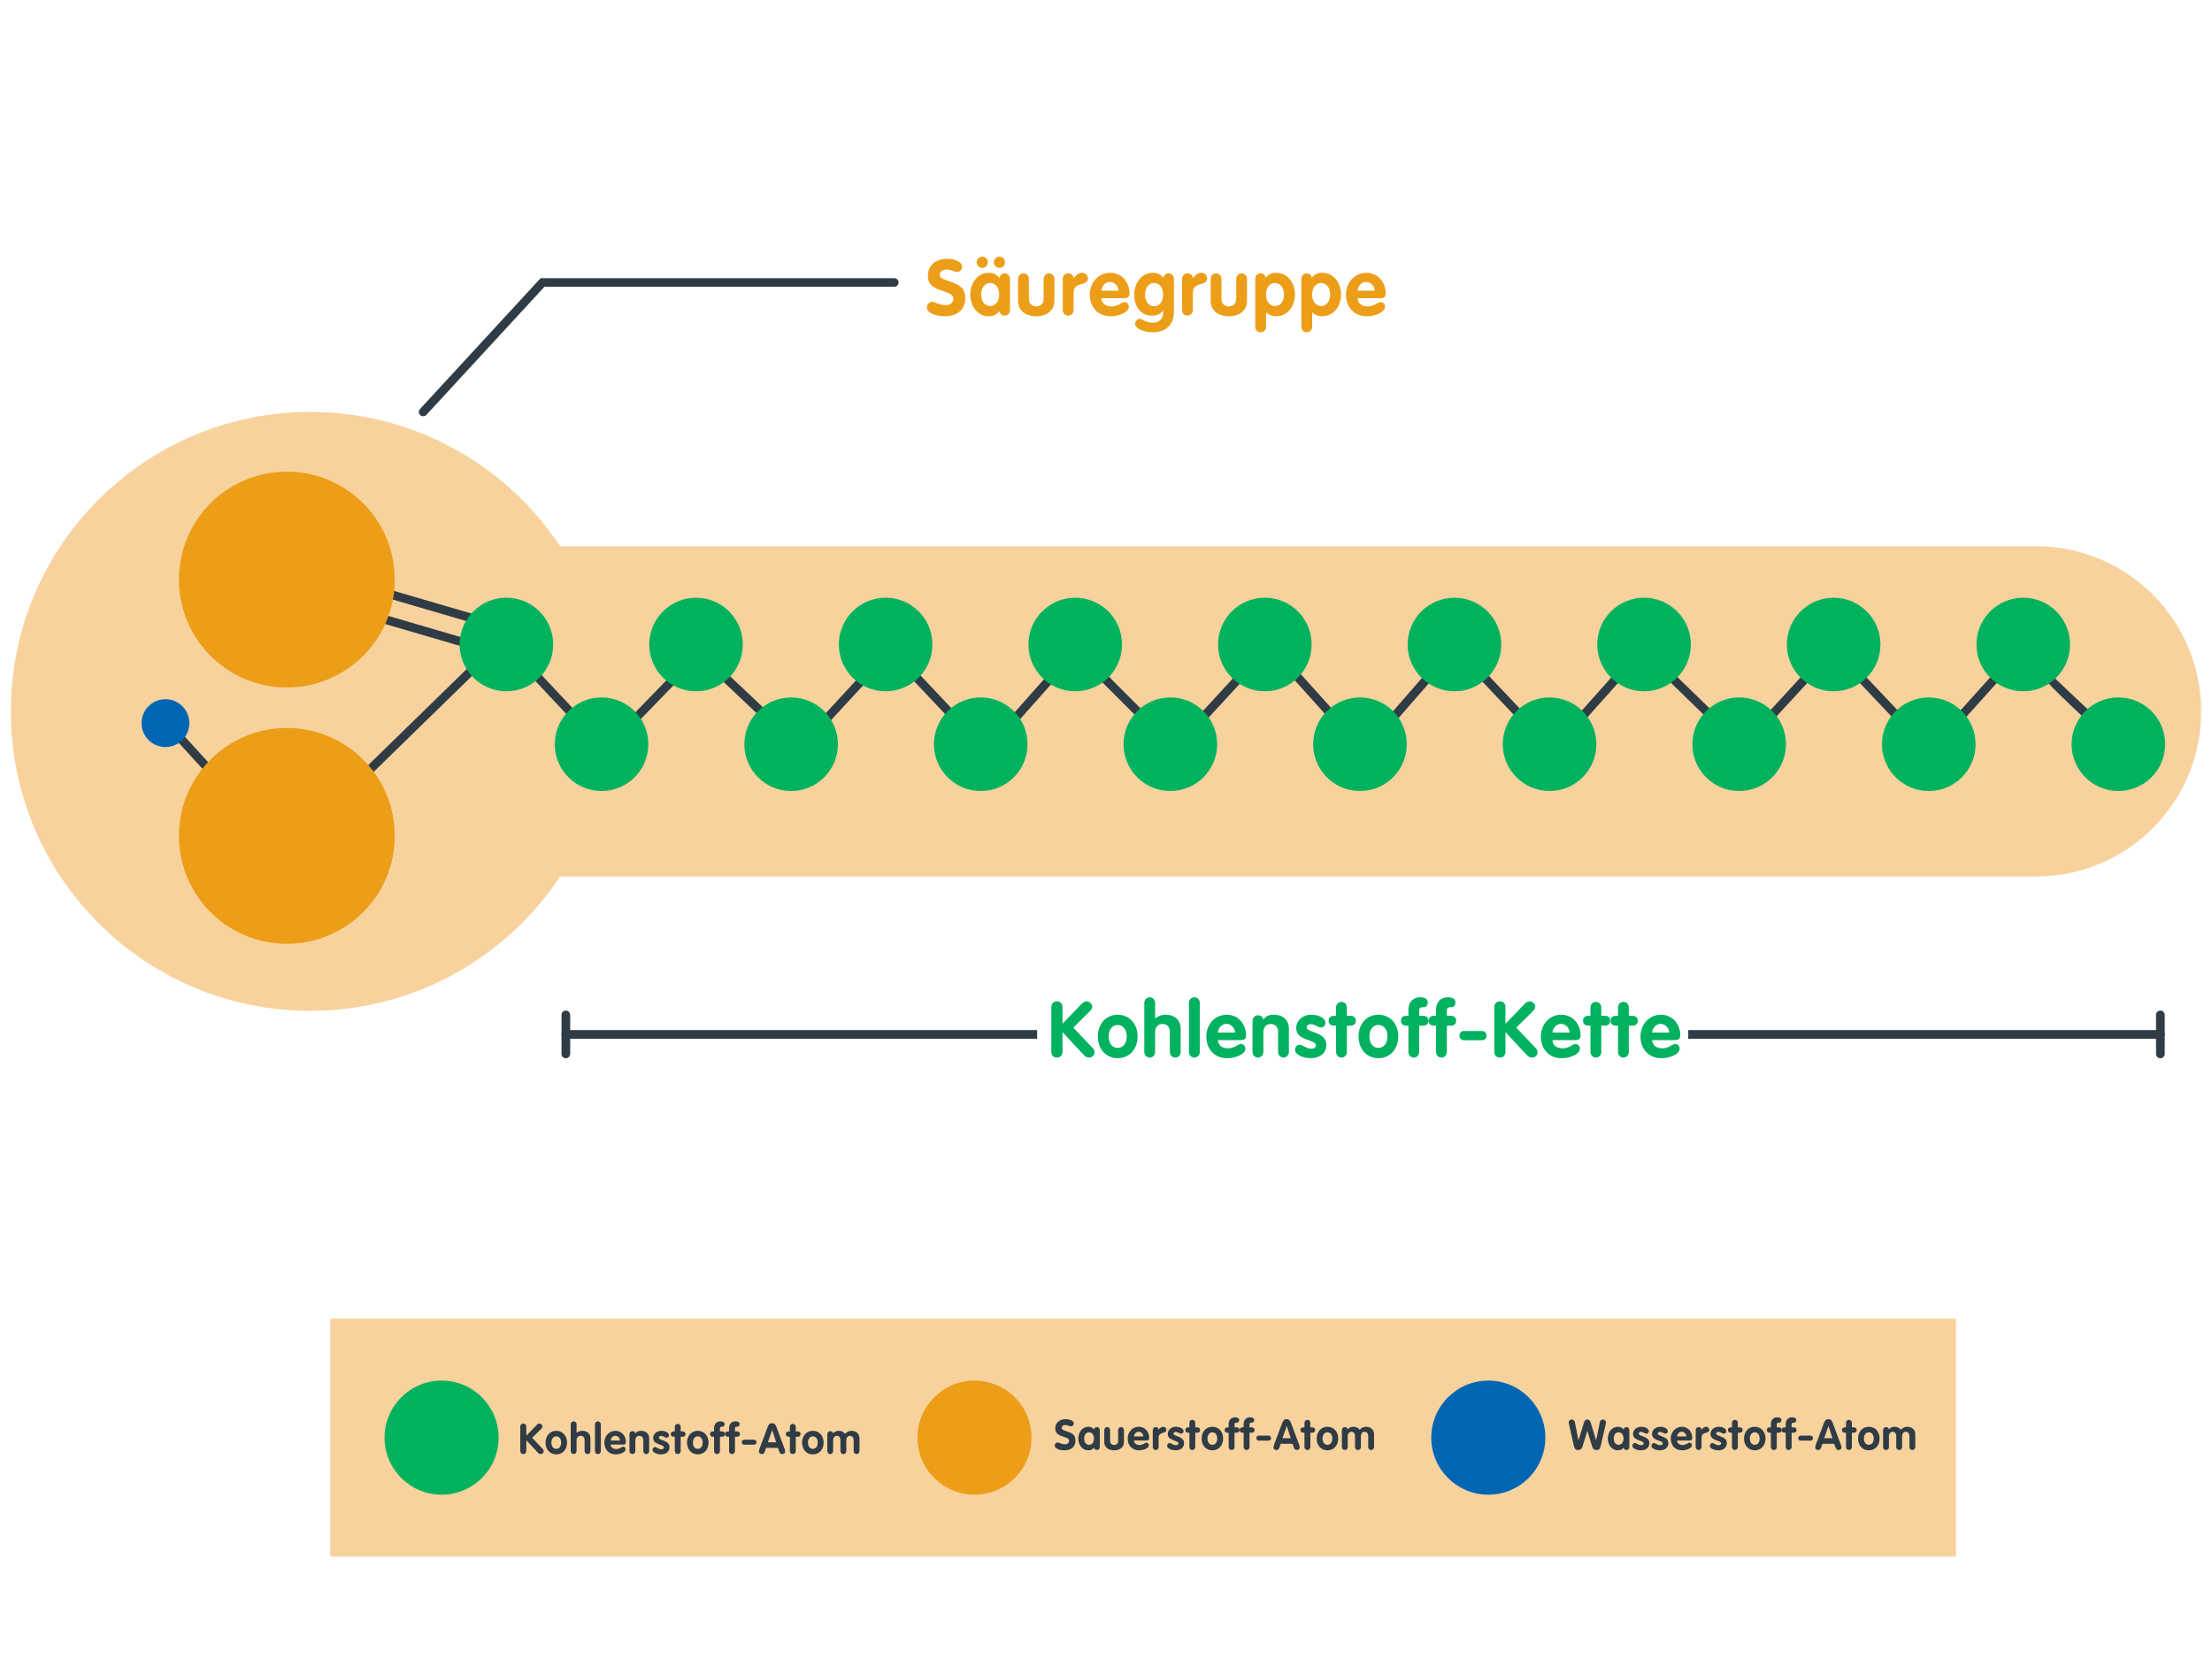 <?xml version="1.0" encoding="UTF-8"?>
<svg xmlns="http://www.w3.org/2000/svg" xmlns:xlink="http://www.w3.org/1999/xlink" width="1024" zoomAndPan="magnify" viewBox="0 0 768 576" height="768" preserveAspectRatio="xMidYMid meet" version="1.0">
  <defs>
    <g></g>
    <clipPath id="c6d18b58ef">
      <path d="M 114.66 457.844 L 679.129 457.844 L 679.129 540.449 L 114.66 540.449 Z M 114.66 457.844 " clip-rule="nonzero"></path>
    </clipPath>
    <clipPath id="a2a38b7be8">
      <path d="M 133.387 479.074 L 173.168 479.074 L 173.168 519 L 133.387 519 Z M 133.387 479.074 " clip-rule="nonzero"></path>
    </clipPath>
    <clipPath id="93efcc539b">
      <path d="M 153.32 518.949 C 164.258 518.949 173.117 510.09 173.117 499.145 C 173.117 488.199 164.25 479.34 153.32 479.34 C 142.395 479.34 133.516 488.207 133.516 499.145 C 133.516 510.082 142.387 518.949 153.32 518.949 " clip-rule="nonzero"></path>
    </clipPath>
    <clipPath id="509eeeb6be">
      <path d="M 318.316 479.074 L 358.457 479.074 L 358.457 519 L 318.316 519 Z M 318.316 479.074 " clip-rule="nonzero"></path>
    </clipPath>
    <clipPath id="7c731a4d10">
      <path d="M 338.34 518.949 C 349.273 518.949 358.145 510.09 358.145 499.145 C 358.145 488.199 349.273 479.34 338.34 479.34 C 327.402 479.34 318.535 488.207 318.535 499.145 C 318.535 510.082 327.402 518.949 338.34 518.949 " clip-rule="nonzero"></path>
    </clipPath>
    <clipPath id="6faa14d61e">
      <path d="M 496.797 479.074 L 536.578 479.074 L 536.578 519 L 496.797 519 Z M 496.797 479.074 " clip-rule="nonzero"></path>
    </clipPath>
    <clipPath id="a3a582a013">
      <path d="M 516.734 518.949 C 527.672 518.949 536.543 510.09 536.543 499.145 C 536.543 488.199 527.672 479.34 516.734 479.34 C 505.801 479.34 496.93 488.207 496.93 499.145 C 496.93 510.082 505.801 518.949 516.734 518.949 " clip-rule="nonzero"></path>
    </clipPath>
    <clipPath id="f3fbeeb9f5">
      <path d="M 3.742 143 L 764.699 143 L 764.699 350.973 L 3.742 350.973 Z M 3.742 143 " clip-rule="nonzero"></path>
    </clipPath>
    <clipPath id="baf4b7f5e0">
      <path d="M 764.25 246.988 C 764.25 215.324 738.578 189.652 706.914 189.652 L 194.453 189.652 C 175.832 161.551 143.953 143.016 107.727 143.016 C 50.301 143.016 3.75 189.562 3.75 246.988 C 3.75 304.418 50.301 350.965 107.727 350.965 C 143.953 350.965 175.832 332.426 194.453 304.324 L 706.914 304.324 C 738.578 304.324 764.25 278.656 764.25 246.988 " clip-rule="nonzero"></path>
    </clipPath>
    <clipPath id="6fcdd7066f">
      <path d="M 105 229.008 L 167.605 229.008 L 167.605 290 L 105 290 Z M 105 229.008 " clip-rule="nonzero"></path>
    </clipPath>
    <clipPath id="599c3e7d2e">
      <path d="M 105.383 287.543 L 165.078 229.316 L 167.176 231.469 L 107.484 289.699 Z M 105.383 287.543 " clip-rule="nonzero"></path>
    </clipPath>
    <clipPath id="2321f873d1">
      <path d="M 98.02 194 L 167.605 194 L 167.605 217 L 98.02 217 Z M 98.02 194 " clip-rule="nonzero"></path>
    </clipPath>
    <clipPath id="f13ce278c0">
      <path d="M 98.902 194.074 L 167.371 214.094 L 166.523 216.984 L 98.055 196.961 Z M 98.902 194.074 " clip-rule="nonzero"></path>
    </clipPath>
    <clipPath id="4875b9298d">
      <path d="M 98.02 203 L 167.605 203 L 167.605 226.762 L 98.02 226.762 Z M 98.02 203 " clip-rule="nonzero"></path>
    </clipPath>
    <clipPath id="2f73aab2e3">
      <path d="M 98.902 203.328 L 167.371 223.359 L 166.523 226.246 L 98.055 206.227 Z M 98.902 203.328 " clip-rule="nonzero"></path>
    </clipPath>
    <clipPath id="0e17aa84c5">
      <path d="M 56.117 249.211 L 92 249.211 L 92 288.121 L 56.117 288.121 Z M 56.117 249.211 " clip-rule="nonzero"></path>
    </clipPath>
    <clipPath id="2a52020308">
      <path d="M 58.805 249.895 L 91.891 286.082 L 89.668 288.113 L 56.586 251.926 Z M 58.805 249.895 " clip-rule="nonzero"></path>
    </clipPath>
    <clipPath id="be85f3d8b0">
      <path d="M 62.105 163.164 L 137.676 163.164 L 137.676 238.734 L 62.105 238.734 Z M 62.105 163.164 " clip-rule="nonzero"></path>
    </clipPath>
    <clipPath id="c327dcdcb1">
      <path d="M 99.594 238.691 C 120.281 238.691 137.066 221.918 137.066 201.223 C 137.066 180.523 120.289 163.75 99.594 163.75 C 78.895 163.75 62.121 180.523 62.121 201.223 C 62.121 221.918 78.895 238.691 99.594 238.691 " clip-rule="nonzero"></path>
    </clipPath>
    <clipPath id="2c3a529882">
      <path d="M 62.105 252.203 L 137.676 252.203 L 137.676 327.777 L 62.105 327.777 Z M 62.105 252.203 " clip-rule="nonzero"></path>
    </clipPath>
    <clipPath id="66844f698a">
      <path d="M 99.594 327.688 C 120.281 327.688 137.066 310.914 137.066 290.215 C 137.066 269.52 120.289 252.742 99.594 252.742 C 78.895 252.742 62.121 269.52 62.121 290.215 C 62.121 310.914 78.895 327.688 99.594 327.688 " clip-rule="nonzero"></path>
    </clipPath>
    <clipPath id="a4167682b2">
      <path d="M 49 242.477 L 65.844 242.477 L 65.844 259.688 L 49 259.688 Z M 49 242.477 " clip-rule="nonzero"></path>
    </clipPath>
    <clipPath id="c34a603bba">
      <path d="M 57.441 259.375 C 62.023 259.375 65.746 255.656 65.746 251.07 C 65.746 246.488 62.023 242.766 57.441 242.766 C 52.855 242.766 49.137 246.488 49.137 251.07 C 49.137 255.656 52.855 259.375 57.441 259.375 " clip-rule="nonzero"></path>
    </clipPath>
    <clipPath id="f9094b42b4">
      <path d="M 168.355 230.504 L 727 230.504 L 727 253.699 L 168.355 253.699 Z M 168.355 230.504 " clip-rule="nonzero"></path>
    </clipPath>
    <clipPath id="23321e2032">
      <path d="M 169.172 230.922 L 186.383 232.602 L 199.996 247.102 L 198.902 248.129 L 199.051 246.629 L 219.965 248.77 L 219.816 250.27 L 218.734 249.219 L 233.223 234.297 L 251.527 232.926 L 267.805 248.316 L 266.77 249.414 L 266.988 247.922 L 284.91 250.508 L 284.691 252 L 283.59 250.98 L 299.777 233.449 L 317.301 232.07 L 331.879 247.531 L 330.781 248.566 L 330.941 247.066 L 351.426 249.203 L 351.27 250.703 L 350.145 249.707 L 366.867 230.867 L 382.254 232.176 L 398.004 247.93 L 396.941 248.992 L 397.156 247.5 L 415.477 250.172 L 415.262 251.664 L 414.148 250.645 L 429.438 234.043 L 448.719 230.809 L 463.781 247.559 L 462.664 248.566 L 462.789 247.066 L 482.852 248.777 L 482.723 250.277 L 481.59 249.285 L 496.551 232.121 L 514.531 232.121 L 529.918 248.387 L 528.82 249.422 L 528.891 247.914 L 548.094 248.77 L 548.027 250.277 L 546.902 249.27 L 561.418 232.992 L 579.773 232.535 L 595.594 247.914 L 594.543 248.992 L 594.648 247.492 L 613.426 248.777 L 613.32 250.277 L 612.211 249.254 L 627.598 232.551 L 645.551 232.551 L 660.934 248.812 L 659.84 249.848 L 659.906 248.34 L 679.113 249.195 L 679.043 250.703 L 677.926 249.699 L 693.641 232.234 L 694.16 232.152 C 694.094 232.16 703.539 230.598 707.41 230.598 L 708.961 230.742 C 709.008 230.758 710.426 231.055 710.426 232.438 L 708.918 232.438 L 710.426 232.438 C 710.426 232.758 725.988 247.344 726.582 247.891 L 724.543 250.102 C 725.129 250.645 707.414 234.508 707.414 232.438 L 708.594 233.75 L 708.219 233.652 L 707.91 233.598 L 707.41 233.598 C 703.852 233.598 694.715 235.102 694.648 235.113 L 694.398 233.629 L 695.52 234.637 L 679.676 252.234 L 659.148 251.32 L 643.793 235.086 L 644.887 234.051 L 644.887 235.559 L 628.273 235.559 L 628.273 234.051 L 629.383 235.07 L 613.953 251.82 L 593.898 250.457 L 578.137 235.129 L 579.188 234.051 L 579.227 235.559 L 562.152 235.984 L 562.113 234.477 L 563.238 235.484 L 548.68 251.805 L 528.145 250.891 L 512.789 234.656 L 513.887 233.621 L 513.887 235.129 L 497.246 235.129 L 497.246 233.621 L 498.379 234.613 L 483.367 251.836 L 461.949 250.012 L 447.043 233.434 L 448.164 232.43 L 448.41 233.914 L 430.449 236.922 L 430.203 235.438 L 431.312 236.457 L 415.836 253.262 L 396.234 250.41 L 380.52 234.695 L 381.586 233.629 L 381.457 235.129 L 367.375 233.93 L 367.504 232.43 L 368.629 233.426 L 351.898 252.27 L 330.078 249.992 L 315.605 234.641 L 316.703 233.605 L 316.82 235.109 L 300.602 236.391 L 300.484 234.891 L 301.586 235.91 L 285.254 253.586 L 266.074 250.816 L 249.938 235.551 L 250.973 234.453 L 251.082 235.957 L 234.012 237.238 L 233.898 235.738 L 234.977 236.789 L 220.387 251.82 L 198.188 249.555 L 184.574 235.062 L 185.668 234.035 L 185.527 235.535 L 168.879 233.906 Z M 169.172 230.922 " clip-rule="nonzero"></path>
    </clipPath>
    <clipPath id="8f7d820b54">
      <path d="M 159.375 207.309 L 192.297 207.309 L 192.297 240.23 L 159.375 240.23 Z M 159.375 207.309 " clip-rule="nonzero"></path>
    </clipPath>
    <clipPath id="afde6f379f">
      <path d="M 175.828 240.012 C 184.797 240.012 192.066 232.738 192.066 223.766 C 192.066 214.793 184.797 207.523 175.828 207.523 C 166.855 207.523 159.578 214.801 159.578 223.766 C 159.578 232.73 166.855 240.012 175.828 240.012 " clip-rule="nonzero"></path>
    </clipPath>
    <clipPath id="01a4d94704">
      <path d="M 225.219 207.309 L 258 207.309 L 258 240.23 L 225.219 240.23 Z M 225.219 207.309 " clip-rule="nonzero"></path>
    </clipPath>
    <clipPath id="8099b9f561">
      <path d="M 241.66 240.012 C 250.633 240.012 257.902 232.738 257.902 223.766 C 257.902 214.793 250.625 207.523 241.66 207.523 C 232.695 207.523 225.414 214.801 225.414 223.766 C 225.414 232.73 232.691 240.012 241.66 240.012 " clip-rule="nonzero"></path>
    </clipPath>
    <clipPath id="677c481771">
      <path d="M 422.754 207.309 L 455.676 207.309 L 455.676 240.23 L 422.754 240.23 Z M 422.754 207.309 " clip-rule="nonzero"></path>
    </clipPath>
    <clipPath id="128b85d67d">
      <path d="M 439.145 240.012 C 448.117 240.012 455.395 232.738 455.395 223.766 C 455.395 214.793 448.117 207.523 439.145 207.523 C 430.172 207.523 422.898 214.801 422.898 223.766 C 422.898 232.73 430.172 240.012 439.145 240.012 " clip-rule="nonzero"></path>
    </clipPath>
    <clipPath id="2648792015">
      <path d="M 357 207.309 L 389.832 207.309 L 389.832 240.23 L 357 240.23 Z M 357 207.309 " clip-rule="nonzero"></path>
    </clipPath>
    <clipPath id="f8ba53b789">
      <path d="M 373.316 240.012 C 382.289 240.012 389.566 232.738 389.566 223.766 C 389.566 214.793 382.289 207.523 373.316 207.523 C 364.344 207.523 357.07 214.801 357.07 223.766 C 357.07 232.73 364.344 240.012 373.316 240.012 " clip-rule="nonzero"></path>
    </clipPath>
    <clipPath id="973ae2d234">
      <path d="M 291.066 207.309 L 323.988 207.309 L 323.988 240.23 L 291.066 240.23 Z M 291.066 207.309 " clip-rule="nonzero"></path>
    </clipPath>
    <clipPath id="1ca1c51ead">
      <path d="M 307.488 240.012 C 316.461 240.012 323.73 232.738 323.73 223.766 C 323.73 214.793 316.453 207.523 307.488 207.523 C 298.523 207.523 291.242 214.801 291.242 223.766 C 291.242 232.73 298.516 240.012 307.488 240.012 " clip-rule="nonzero"></path>
    </clipPath>
    <clipPath id="f798b953c0">
      <path d="M 192.297 242 L 225.219 242 L 225.219 274.652 L 192.297 274.652 Z M 192.297 242 " clip-rule="nonzero"></path>
    </clipPath>
    <clipPath id="9008de7365">
      <path d="M 208.855 274.641 C 217.828 274.641 225.098 267.363 225.098 258.395 C 225.098 249.422 217.82 242.152 208.855 242.152 C 199.891 242.152 192.609 249.43 192.609 258.395 C 192.609 267.359 199.883 274.641 208.855 274.641 " clip-rule="nonzero"></path>
    </clipPath>
    <clipPath id="87c14d34ef">
      <path d="M 258.141 242 L 291 242 L 291 274.652 L 258.141 274.652 Z M 258.141 242 " clip-rule="nonzero"></path>
    </clipPath>
    <clipPath id="a24f7ab692">
      <path d="M 274.684 274.641 C 283.656 274.641 290.926 267.363 290.926 258.395 C 290.926 249.422 283.648 242.152 274.684 242.152 C 265.719 242.152 258.438 249.43 258.438 258.395 C 258.438 267.359 265.711 274.641 274.684 274.641 " clip-rule="nonzero"></path>
    </clipPath>
    <clipPath id="fe95ed258e">
      <path d="M 488.598 207.309 L 521.523 207.309 L 521.523 240.23 L 488.598 240.23 Z M 488.598 207.309 " clip-rule="nonzero"></path>
    </clipPath>
    <clipPath id="171c1692ae">
      <path d="M 504.98 240.012 C 513.953 240.012 521.23 232.738 521.23 223.766 C 521.23 214.793 513.953 207.523 504.98 207.523 C 496.008 207.523 488.73 214.801 488.73 223.766 C 488.73 232.73 496.008 240.012 504.98 240.012 " clip-rule="nonzero"></path>
    </clipPath>
    <clipPath id="eb159531de">
      <path d="M 686.133 207.309 L 719 207.309 L 719 240.23 L 686.133 240.23 Z M 686.133 207.309 " clip-rule="nonzero"></path>
    </clipPath>
    <clipPath id="85b77eab6b">
      <path d="M 702.465 240.012 C 711.438 240.012 718.715 232.738 718.715 223.766 C 718.715 214.793 711.438 207.523 702.465 207.523 C 693.492 207.523 686.215 214.801 686.215 223.766 C 686.215 232.73 693.492 240.012 702.465 240.012 " clip-rule="nonzero"></path>
    </clipPath>
    <clipPath id="1977fabc00">
      <path d="M 620.289 207.309 L 653 207.309 L 653 240.23 L 620.289 240.23 Z M 620.289 207.309 " clip-rule="nonzero"></path>
    </clipPath>
    <clipPath id="667022e6b4">
      <path d="M 636.637 240.012 C 645.609 240.012 652.887 232.738 652.887 223.766 C 652.887 214.793 645.609 207.523 636.637 207.523 C 627.664 207.523 620.395 214.801 620.395 223.773 C 620.395 232.746 627.672 240.02 636.645 240.02 " clip-rule="nonzero"></path>
    </clipPath>
    <clipPath id="fe5c4f900d">
      <path d="M 554.445 207.309 L 587.367 207.309 L 587.367 240.23 L 554.445 240.23 Z M 554.445 207.309 " clip-rule="nonzero"></path>
    </clipPath>
    <clipPath id="389381e212">
      <path d="M 570.809 240.012 C 579.781 240.012 587.059 232.738 587.059 223.766 C 587.059 214.793 579.781 207.523 570.809 207.523 C 561.836 207.523 554.559 214.801 554.559 223.766 C 554.559 232.73 561.836 240.012 570.809 240.012 " clip-rule="nonzero"></path>
    </clipPath>
    <clipPath id="a06745f0bb">
      <path d="M 719.055 242 L 751.98 242 L 751.98 274.652 L 719.055 274.652 Z M 719.055 242 " clip-rule="nonzero"></path>
    </clipPath>
    <clipPath id="4a281324ee">
      <path d="M 735.496 274.641 C 744.469 274.641 751.742 267.363 751.742 258.395 C 751.742 249.422 744.469 242.152 735.496 242.152 C 726.523 242.152 719.246 249.43 719.246 258.395 C 719.246 267.359 726.523 274.641 735.496 274.641 " clip-rule="nonzero"></path>
    </clipPath>
    <clipPath id="24118bd17e">
      <path d="M 653.211 242 L 686 242 L 686 274.652 L 653.211 274.652 Z M 653.211 242 " clip-rule="nonzero"></path>
    </clipPath>
    <clipPath id="e93026d011">
      <path d="M 669.66 274.641 C 678.633 274.641 685.91 267.363 685.91 258.395 C 685.91 249.422 678.633 242.152 669.66 242.152 C 660.688 242.152 653.41 249.43 653.41 258.395 C 653.41 267.359 660.688 274.641 669.66 274.641 " clip-rule="nonzero"></path>
    </clipPath>
    <clipPath id="f9565970b7">
      <path d="M 587.367 242 L 620.289 242 L 620.289 274.652 L 587.367 274.652 Z M 587.367 242 " clip-rule="nonzero"></path>
    </clipPath>
    <clipPath id="8c2a0bf355">
      <path d="M 603.832 274.641 C 612.805 274.641 620.082 267.363 620.082 258.395 C 620.082 249.422 612.805 242.152 603.832 242.152 C 594.859 242.152 587.582 249.43 587.582 258.395 C 587.582 267.359 594.859 274.641 603.832 274.641 " clip-rule="nonzero"></path>
    </clipPath>
    <clipPath id="7dee028173">
      <path d="M 521.523 242 L 554.445 242 L 554.445 274.652 L 521.523 274.652 Z M 521.523 242 " clip-rule="nonzero"></path>
    </clipPath>
    <clipPath id="5450599782">
      <path d="M 538.004 274.641 C 546.977 274.641 554.254 267.363 554.254 258.395 C 554.254 249.422 546.977 242.152 538.004 242.152 C 529.031 242.152 521.754 249.43 521.754 258.395 C 521.754 267.359 529.031 274.641 538.004 274.641 " clip-rule="nonzero"></path>
    </clipPath>
    <clipPath id="9d5074466d">
      <path d="M 455.676 242 L 488.598 242 L 488.598 274.652 L 455.676 274.652 Z M 455.676 242 " clip-rule="nonzero"></path>
    </clipPath>
    <clipPath id="5639f19487">
      <path d="M 472.176 274.641 C 481.148 274.641 488.426 267.363 488.426 258.395 C 488.426 249.422 481.148 242.152 472.176 242.152 C 463.203 242.152 455.926 249.43 455.926 258.395 C 455.926 267.359 463.203 274.641 472.176 274.641 " clip-rule="nonzero"></path>
    </clipPath>
    <clipPath id="010dca5b0b">
      <path d="M 390 242 L 422.754 242 L 422.754 274.652 L 390 274.652 Z M 390 242 " clip-rule="nonzero"></path>
    </clipPath>
    <clipPath id="9d2698a952">
      <path d="M 406.34 274.641 C 415.312 274.641 422.59 267.363 422.59 258.395 C 422.59 249.422 415.312 242.152 406.34 242.152 C 397.367 242.152 390.09 249.43 390.09 258.395 C 390.09 267.359 397.367 274.641 406.34 274.641 " clip-rule="nonzero"></path>
    </clipPath>
    <clipPath id="cf8ed0d684">
      <path d="M 324 242 L 356.91 242 L 356.91 274.652 L 324 274.652 Z M 324 242 " clip-rule="nonzero"></path>
    </clipPath>
    <clipPath id="9c4bcd694a">
      <path d="M 340.512 274.641 C 349.484 274.641 356.754 267.363 356.754 258.395 C 356.754 249.422 349.477 242.152 340.512 242.152 C 331.547 242.152 324.262 249.43 324.262 258.395 C 324.262 267.359 331.539 274.641 340.512 274.641 " clip-rule="nonzero"></path>
    </clipPath>
    <clipPath id="af236ee32a">
      <path d="M 194.543 357 L 374 357 L 374 360.699 L 194.543 360.699 Z M 194.543 357 " clip-rule="nonzero"></path>
    </clipPath>
    <clipPath id="1a75c54953">
      <path d="M 196.465 357.633 L 371.93 357.633 C 372.762 357.633 373.438 358.309 373.438 359.141 C 373.438 359.973 372.762 360.648 371.93 360.648 L 196.465 360.648 C 195.629 360.648 194.957 359.973 194.957 359.141 C 194.957 358.309 195.629 357.633 196.465 357.633 Z M 196.465 357.633 " clip-rule="nonzero"></path>
    </clipPath>
    <clipPath id="67e781360b">
      <path d="M 194.543 350.223 L 198 350.223 L 198 367.434 L 194.543 367.434 Z M 194.543 350.223 " clip-rule="nonzero"></path>
    </clipPath>
    <clipPath id="f5b0a8f730">
      <path d="M 197.965 352.367 L 197.965 365.914 C 197.965 366.75 197.289 367.422 196.457 367.422 C 195.625 367.422 194.949 366.75 194.949 365.914 L 194.949 352.367 C 194.949 351.535 195.625 350.859 196.457 350.859 C 197.289 350.859 197.965 351.535 197.965 352.367 Z M 197.965 352.367 " clip-rule="nonzero"></path>
    </clipPath>
    <clipPath id="4a9d0d0032">
      <path d="M 573 357 L 751.98 357 L 751.98 360.699 L 573 360.699 Z M 573 357 " clip-rule="nonzero"></path>
    </clipPath>
    <clipPath id="62217893a8">
      <path d="M 750.078 360.648 L 574.613 360.648 C 573.781 360.648 573.105 359.973 573.105 359.141 C 573.105 358.309 573.781 357.633 574.613 357.633 L 750.078 357.633 C 750.91 357.633 751.586 358.309 751.586 359.141 C 751.586 359.973 750.91 360.648 750.078 360.648 Z M 750.078 360.648 " clip-rule="nonzero"></path>
    </clipPath>
    <clipPath id="8fef529b3b">
      <path d="M 748.238 350.223 L 751.98 350.223 L 751.98 367.434 L 748.238 367.434 Z M 748.238 350.223 " clip-rule="nonzero"></path>
    </clipPath>
    <clipPath id="cb882bd696">
      <path d="M 751.586 352.367 L 751.586 365.914 C 751.586 366.75 750.91 367.422 750.078 367.422 C 749.246 367.422 748.57 366.75 748.57 365.914 L 748.57 352.367 C 748.57 351.535 749.246 350.859 750.078 350.859 C 750.91 350.859 751.586 351.535 751.586 352.367 Z M 751.586 352.367 " clip-rule="nonzero"></path>
    </clipPath>
    <clipPath id="a0ce247df4">
      <path d="M 145.156 96.57 L 312 96.57 L 312 145 L 145.156 145 Z M 145.156 96.57 " clip-rule="nonzero"></path>
    </clipPath>
    <clipPath id="d48293fc6e">
      <path d="M 145.84 141.996 L 187.695 96.578 L 310.484 96.578 C 311.309 96.578 311.984 97.254 311.984 98.082 C 311.984 98.906 311.309 99.582 310.484 99.582 L 188.355 99.582 L 188.355 98.082 L 189.457 99.102 L 148.047 144.035 C 147.484 144.645 146.539 144.68 145.926 144.125 C 145.309 143.57 145.277 142.617 145.836 142.004 Z M 145.84 141.996 " clip-rule="nonzero"></path>
    </clipPath>
    <clipPath id="4dd91909e6">
      <path d="M 360.082 330.559 L 586.23 330.559 L 586.23 383.996 L 360.082 383.996 Z M 360.082 330.559 " clip-rule="nonzero"></path>
    </clipPath>
  </defs>
  <rect x="-76.8" width="921.6" fill="#ffffff" y="-57.6" height="691.2" fill-opacity="1"></rect>
  <g clip-path="url(#c6d18b58ef)">
    <path fill="#f8d29d" d="M 110.09 453.27 L 683.879 453.27 L 683.879 545.02 L 110.09 545.02 Z M 110.09 453.27 " fill-opacity="1" fill-rule="nonzero"></path>
  </g>
  <g clip-path="url(#a2a38b7be8)">
    <g clip-path="url(#93efcc539b)">
      <path fill="#00b25e" d="M 110.09 453.27 L 683.879 453.27 L 683.879 545.02 L 110.09 545.02 Z M 110.09 453.27 " fill-opacity="1" fill-rule="nonzero"></path>
    </g>
  </g>
  <g clip-path="url(#509eeeb6be)">
    <g clip-path="url(#7c731a4d10)">
      <path fill="#ed9e18" d="M 110.09 453.27 L 683.879 453.27 L 683.879 545.02 L 110.09 545.02 Z M 110.09 453.27 " fill-opacity="1" fill-rule="nonzero"></path>
    </g>
  </g>
  <g clip-path="url(#6faa14d61e)">
    <g clip-path="url(#a3a582a013)">
      <path fill="#0066b3" d="M 110.09 453.27 L 683.879 453.27 L 683.879 545.02 L 110.09 545.02 Z M 110.09 453.27 " fill-opacity="1" fill-rule="nonzero"></path>
    </g>
  </g>
  <g clip-path="url(#f3fbeeb9f5)">
    <g clip-path="url(#baf4b7f5e0)">
      <path fill="#f8d29d" d="M 0 92.828 L 767.691 92.828 L 767.691 371.172 L 0 371.172 Z M 0 92.828 " fill-opacity="1" fill-rule="nonzero"></path>
    </g>
  </g>
  <g clip-path="url(#6fcdd7066f)">
    <g clip-path="url(#599c3e7d2e)">
      <path fill="#303c45" d="M 0 92.828 L 767.691 92.828 L 767.691 371.172 L 0 371.172 Z M 0 92.828 " fill-opacity="1" fill-rule="nonzero"></path>
    </g>
  </g>
  <g clip-path="url(#2321f873d1)">
    <g clip-path="url(#f13ce278c0)">
      <path fill="#303c45" d="M 0 92.828 L 767.691 92.828 L 767.691 371.172 L 0 371.172 Z M 0 92.828 " fill-opacity="1" fill-rule="nonzero"></path>
    </g>
  </g>
  <g clip-path="url(#4875b9298d)">
    <g clip-path="url(#2f73aab2e3)">
      <path fill="#303c45" d="M 0 92.828 L 767.691 92.828 L 767.691 371.172 L 0 371.172 Z M 0 92.828 " fill-opacity="1" fill-rule="nonzero"></path>
    </g>
  </g>
  <g clip-path="url(#0e17aa84c5)">
    <g clip-path="url(#2a52020308)">
      <path fill="#303c45" d="M 0 92.828 L 767.691 92.828 L 767.691 371.172 L 0 371.172 Z M 0 92.828 " fill-opacity="1" fill-rule="nonzero"></path>
    </g>
  </g>
  <g clip-path="url(#be85f3d8b0)">
    <g clip-path="url(#c327dcdcb1)">
      <path fill="#ed9e18" d="M 0 92.828 L 767.691 92.828 L 767.691 371.172 L 0 371.172 Z M 0 92.828 " fill-opacity="1" fill-rule="nonzero"></path>
    </g>
  </g>
  <g clip-path="url(#2c3a529882)">
    <g clip-path="url(#66844f698a)">
      <path fill="#ed9e18" d="M 0 92.828 L 767.691 92.828 L 767.691 371.172 L 0 371.172 Z M 0 92.828 " fill-opacity="1" fill-rule="nonzero"></path>
    </g>
  </g>
  <g clip-path="url(#a4167682b2)">
    <g clip-path="url(#c34a603bba)">
      <path fill="#0066b3" d="M 0 92.828 L 767.691 92.828 L 767.691 371.172 L 0 371.172 Z M 0 92.828 " fill-opacity="1" fill-rule="nonzero"></path>
    </g>
  </g>
  <g clip-path="url(#f9094b42b4)">
    <g clip-path="url(#23321e2032)">
      <path fill="#303c45" d="M 0 92.828 L 767.691 92.828 L 767.691 371.172 L 0 371.172 Z M 0 92.828 " fill-opacity="1" fill-rule="nonzero"></path>
    </g>
  </g>
  <g clip-path="url(#8f7d820b54)">
    <g clip-path="url(#afde6f379f)">
      <path fill="#00b25e" d="M 0 92.828 L 767.691 92.828 L 767.691 371.172 L 0 371.172 Z M 0 92.828 " fill-opacity="1" fill-rule="nonzero"></path>
    </g>
  </g>
  <g clip-path="url(#01a4d94704)">
    <g clip-path="url(#8099b9f561)">
      <path fill="#00b25e" d="M 0 92.828 L 767.691 92.828 L 767.691 371.172 L 0 371.172 Z M 0 92.828 " fill-opacity="1" fill-rule="nonzero"></path>
    </g>
  </g>
  <g clip-path="url(#677c481771)">
    <g clip-path="url(#128b85d67d)">
      <path fill="#00b25e" d="M 0 92.828 L 767.691 92.828 L 767.691 371.172 L 0 371.172 Z M 0 92.828 " fill-opacity="1" fill-rule="nonzero"></path>
    </g>
  </g>
  <g clip-path="url(#2648792015)">
    <g clip-path="url(#f8ba53b789)">
      <path fill="#00b25e" d="M 0 92.828 L 767.691 92.828 L 767.691 371.172 L 0 371.172 Z M 0 92.828 " fill-opacity="1" fill-rule="nonzero"></path>
    </g>
  </g>
  <g clip-path="url(#973ae2d234)">
    <g clip-path="url(#1ca1c51ead)">
      <path fill="#00b25e" d="M 0 92.828 L 767.691 92.828 L 767.691 371.172 L 0 371.172 Z M 0 92.828 " fill-opacity="1" fill-rule="nonzero"></path>
    </g>
  </g>
  <g clip-path="url(#f798b953c0)">
    <g clip-path="url(#9008de7365)">
      <path fill="#00b25e" d="M 0 92.828 L 767.691 92.828 L 767.691 371.172 L 0 371.172 Z M 0 92.828 " fill-opacity="1" fill-rule="nonzero"></path>
    </g>
  </g>
  <g clip-path="url(#87c14d34ef)">
    <g clip-path="url(#a24f7ab692)">
      <path fill="#00b25e" d="M 0 92.828 L 767.691 92.828 L 767.691 371.172 L 0 371.172 Z M 0 92.828 " fill-opacity="1" fill-rule="nonzero"></path>
    </g>
  </g>
  <g clip-path="url(#fe95ed258e)">
    <g clip-path="url(#171c1692ae)">
      <path fill="#00b25e" d="M 0 92.828 L 767.691 92.828 L 767.691 371.172 L 0 371.172 Z M 0 92.828 " fill-opacity="1" fill-rule="nonzero"></path>
    </g>
  </g>
  <g clip-path="url(#eb159531de)">
    <g clip-path="url(#85b77eab6b)">
      <path fill="#00b25e" d="M 0 92.828 L 767.691 92.828 L 767.691 371.172 L 0 371.172 Z M 0 92.828 " fill-opacity="1" fill-rule="nonzero"></path>
    </g>
  </g>
  <g clip-path="url(#1977fabc00)">
    <g clip-path="url(#667022e6b4)">
      <path fill="#00b25e" d="M 0 92.828 L 767.691 92.828 L 767.691 371.172 L 0 371.172 Z M 0 92.828 " fill-opacity="1" fill-rule="nonzero"></path>
    </g>
  </g>
  <g clip-path="url(#fe5c4f900d)">
    <g clip-path="url(#389381e212)">
      <path fill="#00b25e" d="M 0 92.828 L 767.691 92.828 L 767.691 371.172 L 0 371.172 Z M 0 92.828 " fill-opacity="1" fill-rule="nonzero"></path>
    </g>
  </g>
  <g clip-path="url(#a06745f0bb)">
    <g clip-path="url(#4a281324ee)">
      <path fill="#00b25e" d="M 0 92.828 L 767.691 92.828 L 767.691 371.172 L 0 371.172 Z M 0 92.828 " fill-opacity="1" fill-rule="nonzero"></path>
    </g>
  </g>
  <g clip-path="url(#24118bd17e)">
    <g clip-path="url(#e93026d011)">
      <path fill="#00b25e" d="M 0 92.828 L 767.691 92.828 L 767.691 371.172 L 0 371.172 Z M 0 92.828 " fill-opacity="1" fill-rule="nonzero"></path>
    </g>
  </g>
  <g clip-path="url(#f9565970b7)">
    <g clip-path="url(#8c2a0bf355)">
      <path fill="#00b25e" d="M 0 92.828 L 767.691 92.828 L 767.691 371.172 L 0 371.172 Z M 0 92.828 " fill-opacity="1" fill-rule="nonzero"></path>
    </g>
  </g>
  <g clip-path="url(#7dee028173)">
    <g clip-path="url(#5450599782)">
      <path fill="#00b25e" d="M 0 92.828 L 767.691 92.828 L 767.691 371.172 L 0 371.172 Z M 0 92.828 " fill-opacity="1" fill-rule="nonzero"></path>
    </g>
  </g>
  <g clip-path="url(#9d5074466d)">
    <g clip-path="url(#5639f19487)">
      <path fill="#00b25e" d="M 0 92.828 L 767.691 92.828 L 767.691 371.172 L 0 371.172 Z M 0 92.828 " fill-opacity="1" fill-rule="nonzero"></path>
    </g>
  </g>
  <g clip-path="url(#010dca5b0b)">
    <g clip-path="url(#9d2698a952)">
      <path fill="#00b25e" d="M 0 92.828 L 767.691 92.828 L 767.691 371.172 L 0 371.172 Z M 0 92.828 " fill-opacity="1" fill-rule="nonzero"></path>
    </g>
  </g>
  <g clip-path="url(#cf8ed0d684)">
    <g clip-path="url(#9c4bcd694a)">
      <path fill="#00b25e" d="M 0 92.828 L 767.691 92.828 L 767.691 371.172 L 0 371.172 Z M 0 92.828 " fill-opacity="1" fill-rule="nonzero"></path>
    </g>
  </g>
  <g clip-path="url(#af236ee32a)">
    <g clip-path="url(#1a75c54953)">
      <path fill="#303c45" d="M 0 92.828 L 767.691 92.828 L 767.691 371.172 L 0 371.172 Z M 0 92.828 " fill-opacity="1" fill-rule="nonzero"></path>
    </g>
  </g>
  <g clip-path="url(#67e781360b)">
    <g clip-path="url(#f5b0a8f730)">
      <path fill="#303c45" d="M 0 92.828 L 767.691 92.828 L 767.691 371.172 L 0 371.172 Z M 0 92.828 " fill-opacity="1" fill-rule="nonzero"></path>
    </g>
  </g>
  <g clip-path="url(#4a9d0d0032)">
    <g clip-path="url(#62217893a8)">
      <path fill="#303c45" d="M 0 92.828 L 767.691 92.828 L 767.691 371.172 L 0 371.172 Z M 0 92.828 " fill-opacity="1" fill-rule="nonzero"></path>
    </g>
  </g>
  <g clip-path="url(#8fef529b3b)">
    <g clip-path="url(#cb882bd696)">
      <path fill="#303c45" d="M 0 92.828 L 767.691 92.828 L 767.691 371.172 L 0 371.172 Z M 0 92.828 " fill-opacity="1" fill-rule="nonzero"></path>
    </g>
  </g>
  <g clip-path="url(#a0ce247df4)">
    <g clip-path="url(#d48293fc6e)">
      <path fill="#303c45" d="M 0 92.828 L 767.691 92.828 L 767.691 371.172 L 0 371.172 Z M 0 92.828 " fill-opacity="1" fill-rule="nonzero"></path>
    </g>
  </g>
  <g clip-path="url(#4dd91909e6)">
    <path fill="#ffffff" d="M 360.082 330.559 L 586.156 330.559 L 586.156 383.996 L 360.082 383.996 Z M 360.082 330.559 " fill-opacity="1" fill-rule="nonzero"></path>
  </g>
  <g fill="#ed9e18" fill-opacity="1">
    <g transform="translate(321.616, 109.431)">
      <g>
        <path d="M 6.453 0.375 C 10.781 0.375 13.516 -2 13.516 -5.938 C 13.516 -9.594 11.328 -10.672 7.578 -11.922 C 5.688 -12.562 4.688 -12.938 4.688 -14 C 4.688 -15.125 5.656 -15.859 6.984 -15.859 C 8.203 -15.859 8.922 -15.453 9.734 -15.156 C 10 -15.078 10.328 -15 10.672 -15 C 11.672 -15 12.406 -15.781 12.406 -16.859 C 12.406 -17.672 11.844 -18.359 10.812 -18.844 C 9.922 -19.281 8.609 -19.578 7.172 -19.578 C 3.453 -19.578 0.547 -17.422 0.547 -13.703 C 0.547 -10.031 3.203 -9.203 6.609 -8.094 C 8.469 -7.469 9.391 -6.844 9.391 -5.719 C 9.391 -4.375 8.391 -3.484 6.609 -3.484 C 5.203 -3.484 4.094 -3.969 3.156 -4.375 C 2.719 -4.531 2.344 -4.641 2.047 -4.641 C 0.938 -4.641 0.219 -3.688 0.219 -2.609 C 0.219 -1.891 0.75 -1.266 1.562 -0.75 C 2.75 -0.047 4.609 0.375 6.453 0.375 Z M 6.453 0.375 "></path>
      </g>
    </g>
  </g>
  <g fill="#ed9e18" fill-opacity="1">
    <g transform="translate(336.333, 109.431)">
      <g>
        <path d="M 4.719 -16.422 C 5.766 -16.422 6.656 -17.312 6.656 -18.391 C 6.656 -19.438 5.766 -20.328 4.719 -20.328 C 3.641 -20.328 2.75 -19.438 2.75 -18.391 C 2.75 -17.312 3.641 -16.422 4.719 -16.422 Z M 10.672 -16.422 C 11.766 -16.422 12.625 -17.312 12.625 -18.391 C 12.625 -19.438 11.734 -20.328 10.672 -20.328 C 9.594 -20.328 8.734 -19.438 8.734 -18.391 C 8.734 -17.312 9.594 -16.422 10.672 -16.422 Z M 6.953 0.375 C 8.578 0.375 9.734 -0.156 10.656 -1.375 L 10.703 -1.375 L 10.766 -1.078 C 10.953 -0.438 11.469 0.156 12.484 0.156 C 13.594 0.156 14.328 -0.703 14.328 -1.781 L 14.328 -12.562 C 14.328 -13.641 13.594 -14.516 12.484 -14.516 C 11.469 -14.516 10.953 -13.922 10.766 -13.266 L 10.703 -12.969 L 10.656 -12.969 C 9.688 -14.188 8.578 -14.719 6.953 -14.719 C 3.312 -14.719 0.547 -11.406 0.547 -7.172 C 0.547 -2.906 3.297 0.375 6.953 0.375 Z M 7.438 -3.188 C 5.531 -3.188 4.312 -4.859 4.312 -7.172 C 4.312 -9.469 5.531 -11.172 7.422 -11.172 C 9.406 -11.172 10.578 -9.469 10.578 -7.172 C 10.578 -4.859 9.391 -3.188 7.438 -3.188 Z M 7.438 -3.188 "></path>
      </g>
    </g>
  </g>
  <g fill="#ed9e18" fill-opacity="1">
    <g transform="translate(352.344, 109.431)">
      <g>
        <path d="M 7.438 0.375 C 11.297 0.375 13.75 -1.781 13.75 -4.984 L 13.75 -12.562 C 13.75 -13.594 12.969 -14.516 11.859 -14.516 C 10.781 -14.516 10 -13.594 10 -12.562 L 10 -5.578 C 10 -4.078 8.922 -3.047 7.438 -3.047 C 5.938 -3.047 4.875 -4.078 4.875 -5.578 L 4.875 -12.562 C 4.875 -13.641 4.094 -14.516 3.016 -14.516 C 1.922 -14.516 1.125 -13.641 1.125 -12.562 L 1.125 -4.984 C 1.125 -1.703 3.609 0.375 7.438 0.375 Z M 7.438 0.375 "></path>
      </g>
    </g>
  </g>
  <g fill="#ed9e18" fill-opacity="1">
    <g transform="translate(367.869, 109.431)">
      <g>
        <path d="M 3.016 0.156 C 4.094 0.156 4.875 -0.703 4.875 -1.781 L 4.875 -7.438 C 4.875 -9.25 5.422 -10.219 7.438 -10.734 C 9.625 -11.328 9.844 -11.969 9.844 -12.781 C 9.844 -13.859 8.984 -14.719 7.844 -14.719 C 6.766 -14.719 5.75 -14.031 4.906 -12.891 L 4.859 -12.891 L 4.797 -13.266 C 4.609 -13.922 4.078 -14.516 3 -14.516 C 1.922 -14.516 1.125 -13.641 1.125 -12.562 L 1.125 -1.781 C 1.125 -0.703 1.922 0.156 3.016 0.156 Z M 3.016 0.156 "></path>
      </g>
    </g>
  </g>
  <g fill="#ed9e18" fill-opacity="1">
    <g transform="translate(377.815, 109.431)">
      <g>
        <path d="M 7.719 0.375 C 9.734 0.375 11.766 -0.219 12.969 -1.109 C 13.703 -1.625 14.125 -2.266 14.125 -2.938 C 14.125 -3.828 13.484 -4.562 12.547 -4.562 C 12.266 -4.562 11.922 -4.422 11.469 -4.156 C 10.359 -3.453 9.281 -3.047 8.125 -3.047 C 5.953 -3.047 4.672 -4.203 4.578 -5.906 L 12.516 -5.906 C 13.812 -5.906 14.344 -6.391 14.344 -7.609 C 14.344 -11.359 11.703 -14.719 7.656 -14.719 C 3.453 -14.719 0.547 -11.219 0.547 -7.172 C 0.547 -2.906 3.312 0.375 7.719 0.375 Z M 4.578 -8.516 C 4.672 -10.109 5.984 -11.547 7.547 -11.547 C 9.141 -11.547 10.484 -10.109 10.547 -8.516 Z M 4.578 -8.516 "></path>
      </g>
    </g>
  </g>
  <g fill="#ed9e18" fill-opacity="1">
    <g transform="translate(393.26, 109.431)">
      <g>
        <path d="M 6.953 5.953 C 11.516 5.953 14.328 3.297 14.328 -1.125 L 14.328 -12.562 C 14.328 -13.641 13.594 -14.516 12.484 -14.516 C 11.469 -14.516 10.953 -13.922 10.766 -13.266 L 10.703 -13 L 10.656 -13 C 9.734 -14.156 8.547 -14.719 6.953 -14.719 C 3.234 -14.719 0.547 -11.359 0.547 -7.172 C 0.547 -2.969 2.859 0.156 6.641 0.156 C 8.438 0.156 9.703 -0.406 10.516 -1.562 L 10.578 -1.562 L 10.578 -1.156 C 10.578 1.531 9.094 2.609 6.844 2.609 C 5.453 2.609 4.5 2.125 3.719 1.703 C 3.234 1.453 2.828 1.266 2.422 1.266 C 1.594 1.266 0.844 2.109 0.844 2.938 C 0.844 3.672 1.344 4.281 2.156 4.781 C 3.375 5.5 5.266 5.953 6.953 5.953 Z M 7.438 -3.125 C 5.531 -3.125 4.312 -4.797 4.312 -7.172 C 4.312 -9.469 5.562 -11.172 7.422 -11.172 C 9.406 -11.172 10.578 -9.469 10.578 -7.172 C 10.578 -4.797 9.391 -3.125 7.438 -3.125 Z M 7.438 -3.125 "></path>
      </g>
    </g>
  </g>
  <g fill="#ed9e18" fill-opacity="1">
    <g transform="translate(409.27, 109.431)">
      <g>
        <path d="M 3.016 0.156 C 4.094 0.156 4.875 -0.703 4.875 -1.781 L 4.875 -7.438 C 4.875 -9.25 5.422 -10.219 7.438 -10.734 C 9.625 -11.328 9.844 -11.969 9.844 -12.781 C 9.844 -13.859 8.984 -14.719 7.844 -14.719 C 6.766 -14.719 5.75 -14.031 4.906 -12.891 L 4.859 -12.891 L 4.797 -13.266 C 4.609 -13.922 4.078 -14.516 3 -14.516 C 1.922 -14.516 1.125 -13.641 1.125 -12.562 L 1.125 -1.781 C 1.125 -0.703 1.922 0.156 3.016 0.156 Z M 3.016 0.156 "></path>
      </g>
    </g>
  </g>
  <g fill="#ed9e18" fill-opacity="1">
    <g transform="translate(419.216, 109.431)">
      <g>
        <path d="M 7.438 0.375 C 11.297 0.375 13.75 -1.781 13.75 -4.984 L 13.75 -12.562 C 13.75 -13.594 12.969 -14.516 11.859 -14.516 C 10.781 -14.516 10 -13.594 10 -12.562 L 10 -5.578 C 10 -4.078 8.922 -3.047 7.438 -3.047 C 5.938 -3.047 4.875 -4.078 4.875 -5.578 L 4.875 -12.562 C 4.875 -13.641 4.094 -14.516 3.016 -14.516 C 1.922 -14.516 1.125 -13.641 1.125 -12.562 L 1.125 -4.984 C 1.125 -1.703 3.609 0.375 7.438 0.375 Z M 7.438 0.375 "></path>
      </g>
    </g>
  </g>
  <g fill="#ed9e18" fill-opacity="1">
    <g transform="translate(434.742, 109.431)">
      <g>
        <path d="M 2.938 5.953 C 4.047 5.953 4.828 5.062 4.828 4.047 L 4.828 -0.938 L 4.875 -0.938 C 5.875 -0.047 6.938 0.375 8.422 0.375 C 12.109 0.375 14.859 -2.969 14.859 -7.172 C 14.859 -11.375 12.141 -14.719 8.422 -14.719 C 6.766 -14.719 5.422 -14.125 4.719 -12.969 L 4.672 -12.969 L 4.641 -13.266 C 4.422 -13.922 3.938 -14.516 2.859 -14.516 C 1.781 -14.516 1.078 -13.641 1.078 -12.562 L 1.078 4.047 C 1.078 5.062 1.828 5.953 2.938 5.953 Z M 7.922 -3.188 C 6.016 -3.188 4.828 -4.859 4.828 -7.172 C 4.828 -9.5 6.047 -11.172 7.906 -11.172 C 9.891 -11.172 11.062 -9.469 11.062 -7.172 C 11.062 -4.859 9.875 -3.188 7.922 -3.188 Z M 7.922 -3.188 "></path>
      </g>
    </g>
  </g>
  <g fill="#ed9e18" fill-opacity="1">
    <g transform="translate(450.752, 109.431)">
      <g>
        <path d="M 2.938 5.953 C 4.047 5.953 4.828 5.062 4.828 4.047 L 4.828 -0.938 L 4.875 -0.938 C 5.875 -0.047 6.938 0.375 8.422 0.375 C 12.109 0.375 14.859 -2.969 14.859 -7.172 C 14.859 -11.375 12.141 -14.719 8.422 -14.719 C 6.766 -14.719 5.422 -14.125 4.719 -12.969 L 4.672 -12.969 L 4.641 -13.266 C 4.422 -13.922 3.938 -14.516 2.859 -14.516 C 1.781 -14.516 1.078 -13.641 1.078 -12.562 L 1.078 4.047 C 1.078 5.062 1.828 5.953 2.938 5.953 Z M 7.922 -3.188 C 6.016 -3.188 4.828 -4.859 4.828 -7.172 C 4.828 -9.5 6.047 -11.172 7.906 -11.172 C 9.891 -11.172 11.062 -9.469 11.062 -7.172 C 11.062 -4.859 9.875 -3.188 7.922 -3.188 Z M 7.922 -3.188 "></path>
      </g>
    </g>
  </g>
  <g fill="#ed9e18" fill-opacity="1">
    <g transform="translate(466.763, 109.431)">
      <g>
        <path d="M 7.719 0.375 C 9.734 0.375 11.766 -0.219 12.969 -1.109 C 13.703 -1.625 14.125 -2.266 14.125 -2.938 C 14.125 -3.828 13.484 -4.562 12.547 -4.562 C 12.266 -4.562 11.922 -4.422 11.469 -4.156 C 10.359 -3.453 9.281 -3.047 8.125 -3.047 C 5.953 -3.047 4.672 -4.203 4.578 -5.906 L 12.516 -5.906 C 13.812 -5.906 14.344 -6.391 14.344 -7.609 C 14.344 -11.359 11.703 -14.719 7.656 -14.719 C 3.453 -14.719 0.547 -11.219 0.547 -7.172 C 0.547 -2.906 3.312 0.375 7.719 0.375 Z M 4.578 -8.516 C 4.672 -10.109 5.984 -11.547 7.547 -11.547 C 9.141 -11.547 10.484 -10.109 10.547 -8.516 Z M 4.578 -8.516 "></path>
      </g>
    </g>
  </g>
  <g fill="#00b15f" fill-opacity="1">
    <g transform="translate(363.83, 367.027)">
      <g>
        <path d="M 3.125 0.156 C 4.312 0.156 5.062 -0.594 5.062 -1.859 L 5.062 -8.688 L 11.812 -1.422 C 13.156 0.078 13.641 0.156 14.188 0.156 C 15.375 0.156 16.203 -0.625 16.203 -1.719 C 16.203 -2.219 16 -2.703 15.562 -3.125 L 8.797 -10.25 L 14.422 -15.781 C 14.969 -16.297 15.406 -16.875 15.406 -17.531 C 15.406 -18.469 14.422 -19.359 13.484 -19.359 C 12.703 -19.359 12.25 -19.016 11.484 -18.234 L 5.062 -11.562 L 5.062 -17.344 C 5.062 -18.609 4.312 -19.359 3.125 -19.359 C 1.969 -19.359 1.188 -18.609 1.188 -17.344 L 1.188 -1.859 C 1.188 -0.594 1.969 0.156 3.125 0.156 Z M 3.125 0.156 "></path>
      </g>
    </g>
  </g>
  <g fill="#00b15f" fill-opacity="1">
    <g transform="translate(380.622, 367.027)">
      <g>
        <path d="M 7.438 0.375 C 11.562 0.375 14.344 -2.891 14.344 -7.172 C 14.344 -11.547 11.484 -14.719 7.438 -14.719 C 3.344 -14.719 0.547 -11.469 0.547 -7.172 C 0.547 -2.891 3.312 0.375 7.438 0.375 Z M 7.438 -3.188 C 5.5 -3.188 4.312 -4.859 4.312 -7.172 C 4.312 -9.5 5.531 -11.172 7.422 -11.172 C 9.406 -11.172 10.578 -9.469 10.578 -7.172 C 10.578 -4.859 9.359 -3.188 7.438 -3.188 Z M 7.438 -3.188 "></path>
      </g>
    </g>
  </g>
  <g fill="#00b15f" fill-opacity="1">
    <g transform="translate(396.175, 367.027)">
      <g>
        <path d="M 3.016 0.156 C 4.094 0.156 4.875 -0.703 4.875 -1.781 L 4.875 -8.812 C 4.875 -10.328 5.875 -11.516 7.438 -11.516 C 9.062 -11.516 10 -10.359 10 -8.922 L 10 -1.781 C 10 -0.703 10.781 0.156 11.859 0.156 C 12.969 0.156 13.75 -0.672 13.75 -1.781 L 13.75 -9.844 C 13.75 -12.781 11.734 -14.719 8.547 -14.719 C 7.234 -14.719 6.172 -14.406 4.938 -13.484 L 4.875 -13.484 L 4.875 -18.844 C 4.875 -19.906 4.094 -20.766 3.016 -20.766 C 1.922 -20.766 1.125 -19.906 1.125 -18.844 L 1.125 -1.781 C 1.125 -0.703 1.922 0.156 3.016 0.156 Z M 3.016 0.156 "></path>
      </g>
    </g>
  </g>
  <g fill="#00b15f" fill-opacity="1">
    <g transform="translate(411.727, 367.027)">
      <g>
        <path d="M 2.938 0.156 C 4.047 0.156 4.828 -0.703 4.828 -1.781 L 4.828 -18.844 C 4.828 -19.906 4.094 -20.766 2.938 -20.766 C 1.828 -20.766 1.078 -19.906 1.078 -18.844 L 1.078 -1.781 C 1.078 -0.703 1.828 0.156 2.938 0.156 Z M 2.938 0.156 "></path>
      </g>
    </g>
  </g>
  <g fill="#00b15f" fill-opacity="1">
    <g transform="translate(418.277, 367.027)">
      <g>
        <path d="M 7.719 0.375 C 9.734 0.375 11.766 -0.219 12.969 -1.109 C 13.703 -1.625 14.125 -2.266 14.125 -2.938 C 14.125 -3.828 13.484 -4.562 12.547 -4.562 C 12.266 -4.562 11.922 -4.422 11.469 -4.156 C 10.359 -3.453 9.281 -3.047 8.125 -3.047 C 5.953 -3.047 4.672 -4.203 4.578 -5.906 L 12.516 -5.906 C 13.812 -5.906 14.344 -6.391 14.344 -7.609 C 14.344 -11.359 11.703 -14.719 7.656 -14.719 C 3.453 -14.719 0.547 -11.219 0.547 -7.172 C 0.547 -2.906 3.312 0.375 7.719 0.375 Z M 4.578 -8.516 C 4.672 -10.109 5.984 -11.547 7.547 -11.547 C 9.141 -11.547 10.484 -10.109 10.547 -8.516 Z M 4.578 -8.516 "></path>
      </g>
    </g>
  </g>
  <g fill="#00b15f" fill-opacity="1">
    <g transform="translate(433.748, 367.027)">
      <g>
        <path d="M 3.016 0.156 C 4.094 0.156 4.875 -0.703 4.875 -1.781 L 4.875 -8.812 C 4.875 -10.328 5.906 -11.516 7.438 -11.516 C 9 -11.516 10 -10.359 10 -8.906 L 10 -1.781 C 10 -0.75 10.781 0.156 11.859 0.156 C 12.969 0.156 13.75 -0.75 13.75 -1.781 L 13.75 -9.844 C 13.75 -12.781 11.734 -14.719 8.547 -14.719 C 6.797 -14.719 5.641 -14.156 4.906 -13.031 L 4.859 -13.031 L 4.828 -13.266 C 4.641 -13.922 4.078 -14.516 3.016 -14.516 C 1.922 -14.516 1.125 -13.641 1.125 -12.562 L 1.125 -1.781 C 1.125 -0.703 1.922 0.156 3.016 0.156 Z M 3.016 0.156 "></path>
      </g>
    </g>
  </g>
  <g fill="#00b15f" fill-opacity="1">
    <g transform="translate(449.301, 367.027)">
      <g>
        <path d="M 5.828 0.375 C 8.922 0.375 11.219 -1.422 11.219 -4.234 C 11.219 -8.875 4.391 -8.422 4.391 -10.297 C 4.391 -11 4.984 -11.438 5.828 -11.438 C 6.656 -11.438 7.5 -10.969 8.219 -10.625 C 8.609 -10.438 8.984 -10.281 9.281 -10.281 C 10.172 -10.281 10.875 -10.891 10.875 -11.891 C 10.875 -12.672 10.328 -13.328 9.578 -13.812 C 8.625 -14.406 7.281 -14.719 5.953 -14.719 C 2.938 -14.719 0.734 -12.625 0.734 -10.141 C 0.734 -5.5 7.578 -6.281 7.578 -4.078 C 7.578 -3.453 7.062 -2.906 5.984 -2.906 C 4.828 -2.906 3.891 -3.484 3.016 -3.938 C 2.609 -4.188 2.234 -4.312 1.891 -4.312 C 1.047 -4.312 0.328 -3.5 0.328 -2.484 C 0.328 -1.891 0.734 -1.297 1.344 -0.859 C 2.375 -0.109 4.016 0.375 5.828 0.375 Z M 5.828 0.375 "></path>
      </g>
    </g>
  </g>
  <g fill="#00b15f" fill-opacity="1">
    <g transform="translate(461.565, 367.027)">
      <g>
        <path d="M 4.188 0.156 C 5.281 0.156 6.062 -0.703 6.062 -1.781 L 6.062 -10.922 L 7.312 -10.922 C 8.391 -10.922 9.172 -11.438 9.172 -12.625 C 9.172 -13.828 8.391 -14.344 7.312 -14.344 L 6.062 -14.344 L 6.062 -17.234 C 6.062 -18.312 5.281 -19.172 4.188 -19.172 C 3.094 -19.172 2.312 -18.312 2.312 -17.234 L 2.312 -14.344 L 1.812 -14.344 C 0.375 -14.344 -0.266 -13.781 -0.266 -12.625 C -0.266 -11.484 0.375 -10.922 1.828 -10.922 L 2.312 -10.922 L 2.312 -1.781 C 2.312 -0.703 3.094 0.156 4.188 0.156 Z M 4.188 0.156 "></path>
      </g>
    </g>
  </g>
  <g fill="#00b15f" fill-opacity="1">
    <g transform="translate(471.134, 367.027)">
      <g>
        <path d="M 7.438 0.375 C 11.562 0.375 14.344 -2.891 14.344 -7.172 C 14.344 -11.547 11.484 -14.719 7.438 -14.719 C 3.344 -14.719 0.547 -11.469 0.547 -7.172 C 0.547 -2.891 3.312 0.375 7.438 0.375 Z M 7.438 -3.188 C 5.5 -3.188 4.312 -4.859 4.312 -7.172 C 4.312 -9.5 5.531 -11.172 7.422 -11.172 C 9.406 -11.172 10.578 -9.469 10.578 -7.172 C 10.578 -4.859 9.359 -3.188 7.438 -3.188 Z M 7.438 -3.188 "></path>
      </g>
    </g>
  </g>
  <g fill="#00b15f" fill-opacity="1">
    <g transform="translate(486.686, 367.027)">
      <g>
        <path d="M 4.188 0.156 C 5.281 0.156 6.062 -0.703 6.062 -1.781 L 6.062 -10.922 L 7.422 -10.922 C 8.469 -10.922 9.281 -11.438 9.281 -12.625 C 9.281 -13.828 8.469 -14.344 7.422 -14.344 L 6.062 -14.344 L 6.062 -16.156 C 6.062 -16.828 6.359 -17.312 6.953 -17.312 L 7.234 -17.312 C 8.422 -17.312 9.031 -17.859 9.031 -19.047 C 9.031 -20.125 8.141 -20.766 6.547 -20.766 L 6.234 -20.766 C 3.781 -20.766 2.312 -18.828 2.312 -16.562 L 2.312 -14.344 L 1.719 -14.344 C 0.406 -14.344 -0.266 -13.781 -0.266 -12.625 C -0.266 -11.484 0.375 -10.922 1.828 -10.922 L 2.312 -10.922 L 2.312 -1.781 C 2.312 -0.703 3.094 0.156 4.188 0.156 Z M 4.188 0.156 "></path>
      </g>
    </g>
  </g>
  <g fill="#00b15f" fill-opacity="1">
    <g transform="translate(496.282, 367.027)">
      <g>
        <path d="M 4.188 0.156 C 5.281 0.156 6.062 -0.703 6.062 -1.781 L 6.062 -10.922 L 7.422 -10.922 C 8.469 -10.922 9.281 -11.438 9.281 -12.625 C 9.281 -13.828 8.469 -14.344 7.422 -14.344 L 6.062 -14.344 L 6.062 -16.156 C 6.062 -16.828 6.359 -17.312 6.953 -17.312 L 7.234 -17.312 C 8.422 -17.312 9.031 -17.859 9.031 -19.047 C 9.031 -20.125 8.141 -20.766 6.547 -20.766 L 6.234 -20.766 C 3.781 -20.766 2.312 -18.828 2.312 -16.562 L 2.312 -14.344 L 1.719 -14.344 C 0.406 -14.344 -0.266 -13.781 -0.266 -12.625 C -0.266 -11.484 0.375 -10.922 1.828 -10.922 L 2.312 -10.922 L 2.312 -1.781 C 2.312 -0.703 3.094 0.156 4.188 0.156 Z M 4.188 0.156 "></path>
      </g>
    </g>
  </g>
  <g fill="#00b15f" fill-opacity="1">
    <g transform="translate(505.877, 367.027)">
      <g>
        <path d="M 2.422 -5.859 L 8.656 -5.859 C 9.578 -5.859 10.25 -6.469 10.25 -7.438 C 10.25 -8.438 9.578 -9.062 8.656 -9.062 L 2.422 -9.062 C 1.516 -9.062 0.844 -8.438 0.844 -7.438 C 0.844 -6.469 1.516 -5.859 2.422 -5.859 Z M 2.422 -5.859 "></path>
      </g>
    </g>
  </g>
  <g fill="#00b15f" fill-opacity="1">
    <g transform="translate(517.629, 367.027)">
      <g>
        <path d="M 3.125 0.156 C 4.312 0.156 5.062 -0.594 5.062 -1.859 L 5.062 -8.688 L 11.812 -1.422 C 13.156 0.078 13.641 0.156 14.188 0.156 C 15.375 0.156 16.203 -0.625 16.203 -1.719 C 16.203 -2.219 16 -2.703 15.562 -3.125 L 8.797 -10.25 L 14.422 -15.781 C 14.969 -16.297 15.406 -16.875 15.406 -17.531 C 15.406 -18.469 14.422 -19.359 13.484 -19.359 C 12.703 -19.359 12.25 -19.016 11.484 -18.234 L 5.062 -11.562 L 5.062 -17.344 C 5.062 -18.609 4.312 -19.359 3.125 -19.359 C 1.969 -19.359 1.188 -18.609 1.188 -17.344 L 1.188 -1.859 C 1.188 -0.594 1.969 0.156 3.125 0.156 Z M 3.125 0.156 "></path>
      </g>
    </g>
  </g>
  <g fill="#00b15f" fill-opacity="1">
    <g transform="translate(534.422, 367.027)">
      <g>
        <path d="M 7.719 0.375 C 9.734 0.375 11.766 -0.219 12.969 -1.109 C 13.703 -1.625 14.125 -2.266 14.125 -2.938 C 14.125 -3.828 13.484 -4.562 12.547 -4.562 C 12.266 -4.562 11.922 -4.422 11.469 -4.156 C 10.359 -3.453 9.281 -3.047 8.125 -3.047 C 5.953 -3.047 4.672 -4.203 4.578 -5.906 L 12.516 -5.906 C 13.812 -5.906 14.344 -6.391 14.344 -7.609 C 14.344 -11.359 11.703 -14.719 7.656 -14.719 C 3.453 -14.719 0.547 -11.219 0.547 -7.172 C 0.547 -2.906 3.312 0.375 7.719 0.375 Z M 4.578 -8.516 C 4.672 -10.109 5.984 -11.547 7.547 -11.547 C 9.141 -11.547 10.484 -10.109 10.547 -8.516 Z M 4.578 -8.516 "></path>
      </g>
    </g>
  </g>
  <g fill="#00b15f" fill-opacity="1">
    <g transform="translate(549.893, 367.027)">
      <g>
        <path d="M 4.188 0.156 C 5.281 0.156 6.062 -0.703 6.062 -1.781 L 6.062 -10.922 L 7.312 -10.922 C 8.391 -10.922 9.172 -11.438 9.172 -12.625 C 9.172 -13.828 8.391 -14.344 7.312 -14.344 L 6.062 -14.344 L 6.062 -17.234 C 6.062 -18.312 5.281 -19.172 4.188 -19.172 C 3.094 -19.172 2.312 -18.312 2.312 -17.234 L 2.312 -14.344 L 1.812 -14.344 C 0.375 -14.344 -0.266 -13.781 -0.266 -12.625 C -0.266 -11.484 0.375 -10.922 1.828 -10.922 L 2.312 -10.922 L 2.312 -1.781 C 2.312 -0.703 3.094 0.156 4.188 0.156 Z M 4.188 0.156 "></path>
      </g>
    </g>
  </g>
  <g fill="#00b15f" fill-opacity="1">
    <g transform="translate(559.462, 367.027)">
      <g>
        <path d="M 4.188 0.156 C 5.281 0.156 6.062 -0.703 6.062 -1.781 L 6.062 -10.922 L 7.312 -10.922 C 8.391 -10.922 9.172 -11.438 9.172 -12.625 C 9.172 -13.828 8.391 -14.344 7.312 -14.344 L 6.062 -14.344 L 6.062 -17.234 C 6.062 -18.312 5.281 -19.172 4.188 -19.172 C 3.094 -19.172 2.312 -18.312 2.312 -17.234 L 2.312 -14.344 L 1.812 -14.344 C 0.375 -14.344 -0.266 -13.781 -0.266 -12.625 C -0.266 -11.484 0.375 -10.922 1.828 -10.922 L 2.312 -10.922 L 2.312 -1.781 C 2.312 -0.703 3.094 0.156 4.188 0.156 Z M 4.188 0.156 "></path>
      </g>
    </g>
  </g>
  <g fill="#00b15f" fill-opacity="1">
    <g transform="translate(569.031, 367.027)">
      <g>
        <path d="M 7.719 0.375 C 9.734 0.375 11.766 -0.219 12.969 -1.109 C 13.703 -1.625 14.125 -2.266 14.125 -2.938 C 14.125 -3.828 13.484 -4.562 12.547 -4.562 C 12.266 -4.562 11.922 -4.422 11.469 -4.156 C 10.359 -3.453 9.281 -3.047 8.125 -3.047 C 5.953 -3.047 4.672 -4.203 4.578 -5.906 L 12.516 -5.906 C 13.812 -5.906 14.344 -6.391 14.344 -7.609 C 14.344 -11.359 11.703 -14.719 7.656 -14.719 C 3.453 -14.719 0.547 -11.219 0.547 -7.172 C 0.547 -2.906 3.312 0.375 7.719 0.375 Z M 4.578 -8.516 C 4.672 -10.109 5.984 -11.547 7.547 -11.547 C 9.141 -11.547 10.484 -10.109 10.547 -8.516 Z M 4.578 -8.516 "></path>
      </g>
    </g>
  </g>
  <g fill="#303c45" fill-opacity="1">
    <g transform="translate(179.989, 504.759)">
      <g>
        <path d="M 1.703 0.094 C 2.344 0.094 2.75 -0.328 2.75 -1.016 L 2.75 -4.703 L 6.406 -0.781 C 7.141 0.047 7.406 0.094 7.688 0.094 C 8.344 0.094 8.797 -0.344 8.797 -0.938 C 8.797 -1.203 8.672 -1.469 8.438 -1.703 L 4.766 -5.562 L 7.828 -8.562 C 8.109 -8.828 8.344 -9.156 8.344 -9.5 C 8.344 -10.016 7.828 -10.5 7.312 -10.5 C 6.891 -10.5 6.641 -10.312 6.234 -9.891 L 2.75 -6.281 L 2.75 -9.406 C 2.75 -10.094 2.344 -10.5 1.703 -10.5 C 1.062 -10.5 0.641 -10.094 0.641 -9.406 L 0.641 -1.016 C 0.641 -0.328 1.062 0.094 1.703 0.094 Z M 1.703 0.094 "></path>
      </g>
    </g>
  </g>
  <g fill="#303c45" fill-opacity="1">
    <g transform="translate(189.103, 504.759)">
      <g>
        <path d="M 4.031 0.203 C 6.281 0.203 7.781 -1.562 7.781 -3.891 C 7.781 -6.266 6.234 -7.984 4.031 -7.984 C 1.812 -7.984 0.297 -6.219 0.297 -3.891 C 0.297 -1.562 1.797 0.203 4.031 0.203 Z M 4.031 -1.719 C 2.984 -1.719 2.344 -2.625 2.344 -3.891 C 2.344 -5.141 3 -6.062 4.016 -6.062 C 5.109 -6.062 5.734 -5.141 5.734 -3.891 C 5.734 -2.625 5.078 -1.719 4.031 -1.719 Z M 4.031 -1.719 "></path>
      </g>
    </g>
  </g>
  <g fill="#303c45" fill-opacity="1">
    <g transform="translate(197.545, 504.759)">
      <g>
        <path d="M 1.641 0.094 C 2.219 0.094 2.641 -0.375 2.641 -0.969 L 2.641 -4.781 C 2.641 -5.594 3.188 -6.25 4.031 -6.25 C 4.906 -6.25 5.422 -5.609 5.422 -4.844 L 5.422 -0.969 C 5.422 -0.375 5.844 0.094 6.438 0.094 C 7.031 0.094 7.453 -0.359 7.453 -0.969 L 7.453 -5.344 C 7.453 -6.938 6.359 -7.984 4.641 -7.984 C 3.922 -7.984 3.344 -7.812 2.672 -7.312 L 2.641 -7.312 L 2.641 -10.219 C 2.641 -10.797 2.219 -11.266 1.641 -11.266 C 1.031 -11.266 0.609 -10.797 0.609 -10.219 L 0.609 -0.969 C 0.609 -0.375 1.031 0.094 1.641 0.094 Z M 1.641 0.094 "></path>
      </g>
    </g>
  </g>
  <g fill="#303c45" fill-opacity="1">
    <g transform="translate(205.987, 504.759)">
      <g>
        <path d="M 1.594 0.094 C 2.188 0.094 2.625 -0.375 2.625 -0.969 L 2.625 -10.219 C 2.625 -10.797 2.219 -11.266 1.594 -11.266 C 1 -11.266 0.578 -10.797 0.578 -10.219 L 0.578 -0.969 C 0.578 -0.375 1 0.094 1.594 0.094 Z M 1.594 0.094 "></path>
      </g>
    </g>
  </g>
  <g fill="#303c45" fill-opacity="1">
    <g transform="translate(209.542, 504.759)">
      <g>
        <path d="M 4.188 0.203 C 5.281 0.203 6.375 -0.109 7.031 -0.594 C 7.422 -0.875 7.656 -1.234 7.656 -1.594 C 7.656 -2.078 7.312 -2.469 6.797 -2.469 C 6.656 -2.469 6.469 -2.406 6.219 -2.25 C 5.609 -1.875 5.031 -1.656 4.406 -1.656 C 3.234 -1.656 2.531 -2.281 2.484 -3.203 L 6.781 -3.203 C 7.484 -3.203 7.781 -3.469 7.781 -4.125 C 7.781 -6.156 6.344 -7.984 4.156 -7.984 C 1.875 -7.984 0.297 -6.078 0.297 -3.891 C 0.297 -1.578 1.797 0.203 4.188 0.203 Z M 2.484 -4.625 C 2.531 -5.484 3.25 -6.266 4.094 -6.266 C 4.953 -6.266 5.688 -5.484 5.719 -4.625 Z M 2.484 -4.625 "></path>
      </g>
    </g>
  </g>
  <g fill="#303c45" fill-opacity="1">
    <g transform="translate(217.94, 504.759)">
      <g>
        <path d="M 1.641 0.094 C 2.219 0.094 2.641 -0.375 2.641 -0.969 L 2.641 -4.781 C 2.641 -5.594 3.203 -6.25 4.031 -6.25 C 4.891 -6.25 5.422 -5.609 5.422 -4.828 L 5.422 -0.969 C 5.422 -0.406 5.844 0.094 6.438 0.094 C 7.031 0.094 7.453 -0.406 7.453 -0.969 L 7.453 -5.344 C 7.453 -6.938 6.359 -7.984 4.641 -7.984 C 3.688 -7.984 3.062 -7.672 2.656 -7.062 L 2.625 -7.062 L 2.625 -7.203 C 2.516 -7.547 2.203 -7.875 1.641 -7.875 C 1.031 -7.875 0.609 -7.406 0.609 -6.812 L 0.609 -0.969 C 0.609 -0.375 1.031 0.094 1.641 0.094 Z M 1.641 0.094 "></path>
      </g>
    </g>
  </g>
  <g fill="#303c45" fill-opacity="1">
    <g transform="translate(226.381, 504.759)">
      <g>
        <path d="M 3.156 0.203 C 4.844 0.203 6.078 -0.781 6.078 -2.297 C 6.078 -4.812 2.391 -4.562 2.391 -5.594 C 2.391 -5.969 2.703 -6.203 3.156 -6.203 C 3.609 -6.203 4.062 -5.953 4.453 -5.766 C 4.672 -5.656 4.875 -5.578 5.031 -5.578 C 5.516 -5.578 5.891 -5.906 5.891 -6.453 C 5.891 -6.875 5.594 -7.219 5.188 -7.484 C 4.688 -7.812 3.953 -7.984 3.234 -7.984 C 1.594 -7.984 0.391 -6.844 0.391 -5.5 C 0.391 -2.984 4.109 -3.406 4.109 -2.203 C 4.109 -1.875 3.828 -1.578 3.25 -1.578 C 2.625 -1.578 2.109 -1.891 1.641 -2.141 C 1.422 -2.266 1.219 -2.344 1.031 -2.344 C 0.578 -2.344 0.172 -1.906 0.172 -1.344 C 0.172 -1.031 0.391 -0.703 0.734 -0.469 C 1.281 -0.062 2.172 0.203 3.156 0.203 Z M 3.156 0.203 "></path>
      </g>
    </g>
  </g>
  <g fill="#303c45" fill-opacity="1">
    <g transform="translate(233.038, 504.759)">
      <g>
        <path d="M 2.266 0.094 C 2.859 0.094 3.297 -0.375 3.297 -0.969 L 3.297 -5.922 L 3.969 -5.922 C 4.547 -5.922 4.969 -6.203 4.969 -6.844 C 4.969 -7.5 4.547 -7.781 3.969 -7.781 L 3.297 -7.781 L 3.297 -9.344 C 3.297 -9.938 2.859 -10.391 2.266 -10.391 C 1.688 -10.391 1.25 -9.938 1.25 -9.344 L 1.25 -7.781 L 0.984 -7.781 C 0.203 -7.781 -0.141 -7.469 -0.141 -6.844 C -0.141 -6.234 0.203 -5.922 1 -5.922 L 1.25 -5.922 L 1.25 -0.969 C 1.25 -0.375 1.688 0.094 2.266 0.094 Z M 2.266 0.094 "></path>
      </g>
    </g>
  </g>
  <g fill="#303c45" fill-opacity="1">
    <g transform="translate(238.232, 504.759)">
      <g>
        <path d="M 4.031 0.203 C 6.281 0.203 7.781 -1.562 7.781 -3.891 C 7.781 -6.266 6.234 -7.984 4.031 -7.984 C 1.812 -7.984 0.297 -6.219 0.297 -3.891 C 0.297 -1.562 1.797 0.203 4.031 0.203 Z M 4.031 -1.719 C 2.984 -1.719 2.344 -2.625 2.344 -3.891 C 2.344 -5.141 3 -6.062 4.016 -6.062 C 5.109 -6.062 5.734 -5.141 5.734 -3.891 C 5.734 -2.625 5.078 -1.719 4.031 -1.719 Z M 4.031 -1.719 "></path>
      </g>
    </g>
  </g>
  <g fill="#303c45" fill-opacity="1">
    <g transform="translate(246.674, 504.759)">
      <g>
        <path d="M 2.266 0.094 C 2.859 0.094 3.297 -0.375 3.297 -0.969 L 3.297 -5.922 L 4.016 -5.922 C 4.594 -5.922 5.031 -6.203 5.031 -6.844 C 5.031 -7.5 4.594 -7.781 4.016 -7.781 L 3.297 -7.781 L 3.297 -8.766 C 3.297 -9.125 3.453 -9.391 3.766 -9.391 L 3.922 -9.391 C 4.562 -9.391 4.906 -9.688 4.906 -10.328 C 4.906 -10.906 4.422 -11.266 3.547 -11.266 L 3.375 -11.266 C 2.047 -11.266 1.25 -10.203 1.25 -8.984 L 1.25 -7.781 L 0.938 -7.781 C 0.219 -7.781 -0.141 -7.469 -0.141 -6.844 C -0.141 -6.234 0.203 -5.922 1 -5.922 L 1.25 -5.922 L 1.25 -0.969 C 1.25 -0.375 1.688 0.094 2.266 0.094 Z M 2.266 0.094 "></path>
      </g>
    </g>
  </g>
  <g fill="#303c45" fill-opacity="1">
    <g transform="translate(251.882, 504.759)">
      <g>
        <path d="M 2.266 0.094 C 2.859 0.094 3.297 -0.375 3.297 -0.969 L 3.297 -5.922 L 4.016 -5.922 C 4.594 -5.922 5.031 -6.203 5.031 -6.844 C 5.031 -7.5 4.594 -7.781 4.016 -7.781 L 3.297 -7.781 L 3.297 -8.766 C 3.297 -9.125 3.453 -9.391 3.766 -9.391 L 3.922 -9.391 C 4.562 -9.391 4.906 -9.688 4.906 -10.328 C 4.906 -10.906 4.422 -11.266 3.547 -11.266 L 3.375 -11.266 C 2.047 -11.266 1.25 -10.203 1.25 -8.984 L 1.25 -7.781 L 0.938 -7.781 C 0.219 -7.781 -0.141 -7.469 -0.141 -6.844 C -0.141 -6.234 0.203 -5.922 1 -5.922 L 1.25 -5.922 L 1.25 -0.969 C 1.25 -0.375 1.688 0.094 2.266 0.094 Z M 2.266 0.094 "></path>
      </g>
    </g>
  </g>
  <g fill="#303c45" fill-opacity="1">
    <g transform="translate(257.09, 504.759)">
      <g>
        <path d="M 1.312 -3.172 L 4.688 -3.172 C 5.188 -3.172 5.562 -3.516 5.562 -4.031 C 5.562 -4.578 5.188 -4.906 4.688 -4.906 L 1.312 -4.906 C 0.812 -4.906 0.453 -4.578 0.453 -4.031 C 0.453 -3.516 0.812 -3.172 1.312 -3.172 Z M 1.312 -3.172 "></path>
      </g>
    </g>
  </g>
  <g fill="#303c45" fill-opacity="1">
    <g transform="translate(263.469, 504.759)">
      <g>
        <path d="M 1.031 0.094 C 1.609 0.094 1.906 -0.156 2.172 -1.016 L 2.516 -2.062 L 6.641 -2.062 L 7 -0.984 C 7.219 -0.281 7.469 0.094 8.125 0.094 C 8.734 0.094 9.125 -0.25 9.125 -0.781 C 9.125 -1.219 8.969 -1.672 8.812 -2.062 L 6.125 -9.281 C 5.812 -10.156 5.344 -10.625 4.594 -10.625 C 3.812 -10.625 3.359 -10.156 3.047 -9.281 L 0.375 -2.172 C 0.203 -1.703 0.031 -1.203 0.031 -0.781 C 0.031 -0.25 0.422 0.094 1.031 0.094 Z M 3.141 -4 L 4.609 -8.234 L 4.641 -8.234 L 6.016 -4 Z M 3.141 -4 "></path>
      </g>
    </g>
  </g>
  <g fill="#303c45" fill-opacity="1">
    <g transform="translate(272.993, 504.759)">
      <g>
        <path d="M 2.266 0.094 C 2.859 0.094 3.297 -0.375 3.297 -0.969 L 3.297 -5.922 L 3.969 -5.922 C 4.547 -5.922 4.969 -6.203 4.969 -6.844 C 4.969 -7.5 4.547 -7.781 3.969 -7.781 L 3.297 -7.781 L 3.297 -9.344 C 3.297 -9.938 2.859 -10.391 2.266 -10.391 C 1.688 -10.391 1.25 -9.938 1.25 -9.344 L 1.25 -7.781 L 0.984 -7.781 C 0.203 -7.781 -0.141 -7.469 -0.141 -6.844 C -0.141 -6.234 0.203 -5.922 1 -5.922 L 1.25 -5.922 L 1.25 -0.969 C 1.25 -0.375 1.688 0.094 2.266 0.094 Z M 2.266 0.094 "></path>
      </g>
    </g>
  </g>
  <g fill="#303c45" fill-opacity="1">
    <g transform="translate(278.187, 504.759)">
      <g>
        <path d="M 4.031 0.203 C 6.281 0.203 7.781 -1.562 7.781 -3.891 C 7.781 -6.266 6.234 -7.984 4.031 -7.984 C 1.812 -7.984 0.297 -6.219 0.297 -3.891 C 0.297 -1.562 1.797 0.203 4.031 0.203 Z M 4.031 -1.719 C 2.984 -1.719 2.344 -2.625 2.344 -3.891 C 2.344 -5.141 3 -6.062 4.016 -6.062 C 5.109 -6.062 5.734 -5.141 5.734 -3.891 C 5.734 -2.625 5.078 -1.719 4.031 -1.719 Z M 4.031 -1.719 "></path>
      </g>
    </g>
  </g>
  <g fill="#303c45" fill-opacity="1">
    <g transform="translate(286.629, 504.759)">
      <g>
        <path d="M 1.641 0.094 C 2.219 0.094 2.641 -0.375 2.641 -0.969 L 2.641 -4.766 C 2.641 -5.578 3.156 -6.25 3.922 -6.25 C 4.75 -6.25 5.172 -5.562 5.172 -4.781 L 5.172 -0.969 C 5.172 -0.375 5.594 0.094 6.203 0.094 C 6.797 0.094 7.219 -0.375 7.219 -0.969 L 7.219 -4.781 C 7.219 -5.609 7.75 -6.25 8.5 -6.25 C 9.281 -6.25 9.75 -5.594 9.75 -4.781 L 9.75 -0.969 C 9.75 -0.375 10.172 0.094 10.766 0.094 C 11.359 0.094 11.781 -0.375 11.781 -0.969 L 11.781 -5.328 C 11.781 -6.938 10.688 -7.984 8.969 -7.984 C 8.203 -7.984 7.5 -7.656 6.734 -6.969 C 6.328 -7.578 5.516 -7.984 4.641 -7.984 C 3.688 -7.984 3.062 -7.672 2.656 -7.062 L 2.625 -7.062 L 2.625 -7.203 C 2.516 -7.547 2.203 -7.875 1.641 -7.875 C 1.031 -7.875 0.609 -7.406 0.609 -6.812 L 0.609 -0.969 C 0.609 -0.375 1.031 0.094 1.641 0.094 Z M 1.641 0.094 "></path>
      </g>
    </g>
  </g>
  <g fill="#303c45" fill-opacity="1">
    <g transform="translate(366.08, 503.352)">
      <g>
        <path d="M 3.5 0.203 C 5.844 0.203 7.328 -1.078 7.328 -3.219 C 7.328 -5.203 6.141 -5.797 4.109 -6.469 C 3.078 -6.812 2.547 -7.016 2.547 -7.594 C 2.547 -8.203 3.078 -8.594 3.781 -8.594 C 4.453 -8.594 4.844 -8.375 5.281 -8.219 C 5.422 -8.172 5.594 -8.125 5.797 -8.125 C 6.328 -8.125 6.734 -8.562 6.734 -9.141 C 6.734 -9.578 6.422 -9.953 5.859 -10.219 C 5.375 -10.453 4.672 -10.625 3.891 -10.625 C 1.875 -10.625 0.297 -9.453 0.297 -7.422 C 0.297 -5.438 1.734 -4.984 3.578 -4.391 C 4.594 -4.047 5.094 -3.719 5.094 -3.094 C 5.094 -2.375 4.547 -1.891 3.578 -1.891 C 2.828 -1.891 2.219 -2.156 1.719 -2.375 C 1.484 -2.453 1.266 -2.516 1.109 -2.516 C 0.516 -2.516 0.109 -2 0.109 -1.422 C 0.109 -1.031 0.406 -0.688 0.844 -0.406 C 1.484 -0.031 2.5 0.203 3.5 0.203 Z M 3.5 0.203 "></path>
      </g>
    </g>
  </g>
  <g fill="#303c45" fill-opacity="1">
    <g transform="translate(374.083, 503.352)">
      <g>
        <path d="M 3.766 0.203 C 4.656 0.203 5.281 -0.094 5.781 -0.75 L 5.812 -0.75 L 5.828 -0.578 C 5.938 -0.234 6.219 0.094 6.766 0.094 C 7.375 0.094 7.766 -0.375 7.766 -0.969 L 7.766 -6.812 C 7.766 -7.406 7.375 -7.875 6.766 -7.875 C 6.219 -7.875 5.938 -7.547 5.828 -7.203 L 5.812 -7.031 L 5.781 -7.031 C 5.25 -7.688 4.656 -7.984 3.766 -7.984 C 1.797 -7.984 0.297 -6.188 0.297 -3.891 C 0.297 -1.578 1.781 0.203 3.766 0.203 Z M 4.031 -1.719 C 3 -1.719 2.344 -2.625 2.344 -3.891 C 2.344 -5.141 3 -6.062 4.016 -6.062 C 5.109 -6.062 5.734 -5.141 5.734 -3.891 C 5.734 -2.625 5.094 -1.719 4.031 -1.719 Z M 4.031 -1.719 "></path>
      </g>
    </g>
  </g>
  <g fill="#303c45" fill-opacity="1">
    <g transform="translate(382.788, 503.352)">
      <g>
        <path d="M 4.031 0.203 C 6.125 0.203 7.453 -0.969 7.453 -2.703 L 7.453 -6.812 C 7.453 -7.375 7.031 -7.875 6.438 -7.875 C 5.844 -7.875 5.422 -7.375 5.422 -6.812 L 5.422 -3.031 C 5.422 -2.203 4.844 -1.656 4.031 -1.656 C 3.219 -1.656 2.641 -2.203 2.641 -3.031 L 2.641 -6.812 C 2.641 -7.406 2.219 -7.875 1.641 -7.875 C 1.031 -7.875 0.609 -7.406 0.609 -6.812 L 0.609 -2.703 C 0.609 -0.922 1.953 0.203 4.031 0.203 Z M 4.031 0.203 "></path>
      </g>
    </g>
  </g>
  <g fill="#303c45" fill-opacity="1">
    <g transform="translate(391.23, 503.352)">
      <g>
        <path d="M 4.188 0.203 C 5.281 0.203 6.375 -0.109 7.031 -0.594 C 7.422 -0.875 7.656 -1.234 7.656 -1.594 C 7.656 -2.078 7.312 -2.469 6.797 -2.469 C 6.656 -2.469 6.469 -2.406 6.219 -2.25 C 5.609 -1.875 5.031 -1.656 4.406 -1.656 C 3.234 -1.656 2.531 -2.281 2.484 -3.203 L 6.781 -3.203 C 7.484 -3.203 7.781 -3.469 7.781 -4.125 C 7.781 -6.156 6.344 -7.984 4.156 -7.984 C 1.875 -7.984 0.297 -6.078 0.297 -3.891 C 0.297 -1.578 1.797 0.203 4.188 0.203 Z M 2.484 -4.625 C 2.531 -5.484 3.25 -6.266 4.094 -6.266 C 4.953 -6.266 5.688 -5.484 5.719 -4.625 Z M 2.484 -4.625 "></path>
      </g>
    </g>
  </g>
  <g fill="#303c45" fill-opacity="1">
    <g transform="translate(399.627, 503.352)">
      <g>
        <path d="M 1.641 0.094 C 2.219 0.094 2.641 -0.375 2.641 -0.969 L 2.641 -4.031 C 2.641 -5.016 2.938 -5.547 4.031 -5.828 C 5.219 -6.141 5.344 -6.5 5.344 -6.938 C 5.344 -7.516 4.875 -7.984 4.25 -7.984 C 3.672 -7.984 3.109 -7.609 2.656 -6.984 L 2.625 -6.984 L 2.609 -7.203 C 2.5 -7.547 2.203 -7.875 1.625 -7.875 C 1.031 -7.875 0.609 -7.406 0.609 -6.812 L 0.609 -0.969 C 0.609 -0.375 1.031 0.094 1.641 0.094 Z M 1.641 0.094 "></path>
      </g>
    </g>
  </g>
  <g fill="#303c45" fill-opacity="1">
    <g transform="translate(405.041, 503.352)">
      <g>
        <path d="M 3.156 0.203 C 4.844 0.203 6.078 -0.781 6.078 -2.297 C 6.078 -4.812 2.391 -4.562 2.391 -5.594 C 2.391 -5.969 2.703 -6.203 3.156 -6.203 C 3.609 -6.203 4.062 -5.953 4.453 -5.766 C 4.672 -5.656 4.875 -5.578 5.031 -5.578 C 5.516 -5.578 5.891 -5.906 5.891 -6.453 C 5.891 -6.875 5.594 -7.219 5.188 -7.484 C 4.688 -7.812 3.953 -7.984 3.234 -7.984 C 1.594 -7.984 0.391 -6.844 0.391 -5.5 C 0.391 -2.984 4.109 -3.406 4.109 -2.203 C 4.109 -1.875 3.828 -1.578 3.25 -1.578 C 2.625 -1.578 2.109 -1.891 1.641 -2.141 C 1.422 -2.266 1.219 -2.344 1.031 -2.344 C 0.578 -2.344 0.172 -1.906 0.172 -1.344 C 0.172 -1.031 0.391 -0.703 0.734 -0.469 C 1.281 -0.062 2.172 0.203 3.156 0.203 Z M 3.156 0.203 "></path>
      </g>
    </g>
  </g>
  <g fill="#303c45" fill-opacity="1">
    <g transform="translate(411.697, 503.352)">
      <g>
        <path d="M 2.266 0.094 C 2.859 0.094 3.297 -0.375 3.297 -0.969 L 3.297 -5.922 L 3.969 -5.922 C 4.547 -5.922 4.969 -6.203 4.969 -6.844 C 4.969 -7.5 4.547 -7.781 3.969 -7.781 L 3.297 -7.781 L 3.297 -9.344 C 3.297 -9.938 2.859 -10.391 2.266 -10.391 C 1.688 -10.391 1.25 -9.938 1.25 -9.344 L 1.25 -7.781 L 0.984 -7.781 C 0.203 -7.781 -0.141 -7.469 -0.141 -6.844 C -0.141 -6.234 0.203 -5.922 1 -5.922 L 1.25 -5.922 L 1.25 -0.969 C 1.25 -0.375 1.688 0.094 2.266 0.094 Z M 2.266 0.094 "></path>
      </g>
    </g>
  </g>
  <g fill="#303c45" fill-opacity="1">
    <g transform="translate(416.891, 503.352)">
      <g>
        <path d="M 4.031 0.203 C 6.281 0.203 7.781 -1.562 7.781 -3.891 C 7.781 -6.266 6.234 -7.984 4.031 -7.984 C 1.812 -7.984 0.297 -6.219 0.297 -3.891 C 0.297 -1.562 1.797 0.203 4.031 0.203 Z M 4.031 -1.719 C 2.984 -1.719 2.344 -2.625 2.344 -3.891 C 2.344 -5.141 3 -6.062 4.016 -6.062 C 5.109 -6.062 5.734 -5.141 5.734 -3.891 C 5.734 -2.625 5.078 -1.719 4.031 -1.719 Z M 4.031 -1.719 "></path>
      </g>
    </g>
  </g>
  <g fill="#303c45" fill-opacity="1">
    <g transform="translate(425.333, 503.352)">
      <g>
        <path d="M 2.266 0.094 C 2.859 0.094 3.297 -0.375 3.297 -0.969 L 3.297 -5.922 L 4.016 -5.922 C 4.594 -5.922 5.031 -6.203 5.031 -6.844 C 5.031 -7.5 4.594 -7.781 4.016 -7.781 L 3.297 -7.781 L 3.297 -8.766 C 3.297 -9.125 3.453 -9.391 3.766 -9.391 L 3.922 -9.391 C 4.562 -9.391 4.906 -9.688 4.906 -10.328 C 4.906 -10.906 4.422 -11.266 3.547 -11.266 L 3.375 -11.266 C 2.047 -11.266 1.25 -10.203 1.25 -8.984 L 1.25 -7.781 L 0.938 -7.781 C 0.219 -7.781 -0.141 -7.469 -0.141 -6.844 C -0.141 -6.234 0.203 -5.922 1 -5.922 L 1.25 -5.922 L 1.25 -0.969 C 1.25 -0.375 1.688 0.094 2.266 0.094 Z M 2.266 0.094 "></path>
      </g>
    </g>
  </g>
  <g fill="#303c45" fill-opacity="1">
    <g transform="translate(430.541, 503.352)">
      <g>
        <path d="M 2.266 0.094 C 2.859 0.094 3.297 -0.375 3.297 -0.969 L 3.297 -5.922 L 4.016 -5.922 C 4.594 -5.922 5.031 -6.203 5.031 -6.844 C 5.031 -7.5 4.594 -7.781 4.016 -7.781 L 3.297 -7.781 L 3.297 -8.766 C 3.297 -9.125 3.453 -9.391 3.766 -9.391 L 3.922 -9.391 C 4.562 -9.391 4.906 -9.688 4.906 -10.328 C 4.906 -10.906 4.422 -11.266 3.547 -11.266 L 3.375 -11.266 C 2.047 -11.266 1.25 -10.203 1.25 -8.984 L 1.25 -7.781 L 0.938 -7.781 C 0.219 -7.781 -0.141 -7.469 -0.141 -6.844 C -0.141 -6.234 0.203 -5.922 1 -5.922 L 1.25 -5.922 L 1.25 -0.969 C 1.25 -0.375 1.688 0.094 2.266 0.094 Z M 2.266 0.094 "></path>
      </g>
    </g>
  </g>
  <g fill="#303c45" fill-opacity="1">
    <g transform="translate(435.75, 503.352)">
      <g>
        <path d="M 1.312 -3.172 L 4.688 -3.172 C 5.188 -3.172 5.562 -3.516 5.562 -4.031 C 5.562 -4.578 5.188 -4.906 4.688 -4.906 L 1.312 -4.906 C 0.812 -4.906 0.453 -4.578 0.453 -4.031 C 0.453 -3.516 0.812 -3.172 1.312 -3.172 Z M 1.312 -3.172 "></path>
      </g>
    </g>
  </g>
  <g fill="#303c45" fill-opacity="1">
    <g transform="translate(442.128, 503.352)">
      <g>
        <path d="M 1.031 0.094 C 1.609 0.094 1.906 -0.156 2.172 -1.016 L 2.516 -2.062 L 6.641 -2.062 L 7 -0.984 C 7.219 -0.281 7.469 0.094 8.125 0.094 C 8.734 0.094 9.125 -0.25 9.125 -0.781 C 9.125 -1.219 8.969 -1.672 8.812 -2.062 L 6.125 -9.281 C 5.812 -10.156 5.344 -10.625 4.594 -10.625 C 3.812 -10.625 3.359 -10.156 3.047 -9.281 L 0.375 -2.172 C 0.203 -1.703 0.031 -1.203 0.031 -0.781 C 0.031 -0.25 0.422 0.094 1.031 0.094 Z M 3.141 -4 L 4.609 -8.234 L 4.641 -8.234 L 6.016 -4 Z M 3.141 -4 "></path>
      </g>
    </g>
  </g>
  <g fill="#303c45" fill-opacity="1">
    <g transform="translate(451.653, 503.352)">
      <g>
        <path d="M 2.266 0.094 C 2.859 0.094 3.297 -0.375 3.297 -0.969 L 3.297 -5.922 L 3.969 -5.922 C 4.547 -5.922 4.969 -6.203 4.969 -6.844 C 4.969 -7.5 4.547 -7.781 3.969 -7.781 L 3.297 -7.781 L 3.297 -9.344 C 3.297 -9.938 2.859 -10.391 2.266 -10.391 C 1.688 -10.391 1.25 -9.938 1.25 -9.344 L 1.25 -7.781 L 0.984 -7.781 C 0.203 -7.781 -0.141 -7.469 -0.141 -6.844 C -0.141 -6.234 0.203 -5.922 1 -5.922 L 1.25 -5.922 L 1.25 -0.969 C 1.25 -0.375 1.688 0.094 2.266 0.094 Z M 2.266 0.094 "></path>
      </g>
    </g>
  </g>
  <g fill="#303c45" fill-opacity="1">
    <g transform="translate(456.847, 503.352)">
      <g>
        <path d="M 4.031 0.203 C 6.281 0.203 7.781 -1.562 7.781 -3.891 C 7.781 -6.266 6.234 -7.984 4.031 -7.984 C 1.812 -7.984 0.297 -6.219 0.297 -3.891 C 0.297 -1.562 1.797 0.203 4.031 0.203 Z M 4.031 -1.719 C 2.984 -1.719 2.344 -2.625 2.344 -3.891 C 2.344 -5.141 3 -6.062 4.016 -6.062 C 5.109 -6.062 5.734 -5.141 5.734 -3.891 C 5.734 -2.625 5.078 -1.719 4.031 -1.719 Z M 4.031 -1.719 "></path>
      </g>
    </g>
  </g>
  <g fill="#303c45" fill-opacity="1">
    <g transform="translate(465.288, 503.352)">
      <g>
        <path d="M 1.641 0.094 C 2.219 0.094 2.641 -0.375 2.641 -0.969 L 2.641 -4.766 C 2.641 -5.578 3.156 -6.25 3.922 -6.25 C 4.75 -6.25 5.172 -5.562 5.172 -4.781 L 5.172 -0.969 C 5.172 -0.375 5.594 0.094 6.203 0.094 C 6.797 0.094 7.219 -0.375 7.219 -0.969 L 7.219 -4.781 C 7.219 -5.609 7.75 -6.25 8.5 -6.25 C 9.281 -6.25 9.75 -5.594 9.75 -4.781 L 9.75 -0.969 C 9.75 -0.375 10.172 0.094 10.766 0.094 C 11.359 0.094 11.781 -0.375 11.781 -0.969 L 11.781 -5.328 C 11.781 -6.938 10.688 -7.984 8.969 -7.984 C 8.203 -7.984 7.5 -7.656 6.734 -6.969 C 6.328 -7.578 5.516 -7.984 4.641 -7.984 C 3.688 -7.984 3.062 -7.672 2.656 -7.062 L 2.625 -7.062 L 2.625 -7.203 C 2.516 -7.547 2.203 -7.875 1.641 -7.875 C 1.031 -7.875 0.609 -7.406 0.609 -6.812 L 0.609 -0.969 C 0.609 -0.375 1.031 0.094 1.641 0.094 Z M 1.641 0.094 "></path>
      </g>
    </g>
  </g>
  <g fill="#303c45" fill-opacity="1">
    <g transform="translate(544.612, 503.352)">
      <g>
        <path d="M 3.312 0.094 C 4.109 0.094 4.594 -0.344 4.828 -1.094 L 6.5 -6.547 L 6.516 -6.547 L 8.188 -1.078 C 8.422 -0.344 8.875 0.094 9.703 0.094 C 10.578 0.094 10.891 -0.297 11.188 -1.453 L 12.875 -8.797 C 12.938 -9.109 12.969 -9.344 12.969 -9.484 C 12.969 -10.078 12.531 -10.5 11.938 -10.5 C 11.375 -10.5 10.984 -10.25 10.812 -9.438 L 9.578 -3.297 L 9.547 -3.297 L 7.672 -9.438 C 7.453 -10.172 7.094 -10.5 6.516 -10.5 C 5.922 -10.5 5.578 -10.203 5.312 -9.375 L 3.453 -3.297 L 3.422 -3.297 L 2.188 -9.5 C 2.047 -10.188 1.672 -10.5 1.078 -10.5 C 0.5 -10.5 0.031 -10.094 0.031 -9.484 C 0.031 -9.141 0.219 -8.438 0.297 -8.156 L 1.734 -1.734 C 2.047 -0.516 2.219 0.094 3.312 0.094 Z M 3.312 0.094 "></path>
      </g>
    </g>
  </g>
  <g fill="#303c45" fill-opacity="1">
    <g transform="translate(557.94, 503.352)">
      <g>
        <path d="M 3.766 0.203 C 4.656 0.203 5.281 -0.094 5.781 -0.75 L 5.812 -0.75 L 5.828 -0.578 C 5.938 -0.234 6.219 0.094 6.766 0.094 C 7.375 0.094 7.766 -0.375 7.766 -0.969 L 7.766 -6.812 C 7.766 -7.406 7.375 -7.875 6.766 -7.875 C 6.219 -7.875 5.938 -7.547 5.828 -7.203 L 5.812 -7.031 L 5.781 -7.031 C 5.25 -7.688 4.656 -7.984 3.766 -7.984 C 1.797 -7.984 0.297 -6.188 0.297 -3.891 C 0.297 -1.578 1.781 0.203 3.766 0.203 Z M 4.031 -1.719 C 3 -1.719 2.344 -2.625 2.344 -3.891 C 2.344 -5.141 3 -6.062 4.016 -6.062 C 5.109 -6.062 5.734 -5.141 5.734 -3.891 C 5.734 -2.625 5.094 -1.719 4.031 -1.719 Z M 4.031 -1.719 "></path>
      </g>
    </g>
  </g>
  <g fill="#303c45" fill-opacity="1">
    <g transform="translate(566.587, 503.352)">
      <g>
        <path d="M 3.156 0.203 C 4.844 0.203 6.078 -0.781 6.078 -2.297 C 6.078 -4.812 2.391 -4.562 2.391 -5.594 C 2.391 -5.969 2.703 -6.203 3.156 -6.203 C 3.609 -6.203 4.062 -5.953 4.453 -5.766 C 4.672 -5.656 4.875 -5.578 5.031 -5.578 C 5.516 -5.578 5.891 -5.906 5.891 -6.453 C 5.891 -6.875 5.594 -7.219 5.188 -7.484 C 4.688 -7.812 3.953 -7.984 3.234 -7.984 C 1.594 -7.984 0.391 -6.844 0.391 -5.5 C 0.391 -2.984 4.109 -3.406 4.109 -2.203 C 4.109 -1.875 3.828 -1.578 3.25 -1.578 C 2.625 -1.578 2.109 -1.891 1.641 -2.141 C 1.422 -2.266 1.219 -2.344 1.031 -2.344 C 0.578 -2.344 0.172 -1.906 0.172 -1.344 C 0.172 -1.031 0.391 -0.703 0.734 -0.469 C 1.281 -0.062 2.172 0.203 3.156 0.203 Z M 3.156 0.203 "></path>
      </g>
    </g>
  </g>
  <g fill="#303c45" fill-opacity="1">
    <g transform="translate(573.185, 503.352)">
      <g>
        <path d="M 3.156 0.203 C 4.844 0.203 6.078 -0.781 6.078 -2.297 C 6.078 -4.812 2.391 -4.562 2.391 -5.594 C 2.391 -5.969 2.703 -6.203 3.156 -6.203 C 3.609 -6.203 4.062 -5.953 4.453 -5.766 C 4.672 -5.656 4.875 -5.578 5.031 -5.578 C 5.516 -5.578 5.891 -5.906 5.891 -6.453 C 5.891 -6.875 5.594 -7.219 5.188 -7.484 C 4.688 -7.812 3.953 -7.984 3.234 -7.984 C 1.594 -7.984 0.391 -6.844 0.391 -5.5 C 0.391 -2.984 4.109 -3.406 4.109 -2.203 C 4.109 -1.875 3.828 -1.578 3.25 -1.578 C 2.625 -1.578 2.109 -1.891 1.641 -2.141 C 1.422 -2.266 1.219 -2.344 1.031 -2.344 C 0.578 -2.344 0.172 -1.906 0.172 -1.344 C 0.172 -1.031 0.391 -0.703 0.734 -0.469 C 1.281 -0.062 2.172 0.203 3.156 0.203 Z M 3.156 0.203 "></path>
      </g>
    </g>
  </g>
  <g fill="#303c45" fill-opacity="1">
    <g transform="translate(579.783, 503.352)">
      <g>
        <path d="M 4.188 0.203 C 5.281 0.203 6.375 -0.109 7.031 -0.594 C 7.422 -0.875 7.656 -1.234 7.656 -1.594 C 7.656 -2.078 7.312 -2.469 6.797 -2.469 C 6.656 -2.469 6.469 -2.406 6.219 -2.25 C 5.609 -1.875 5.031 -1.656 4.406 -1.656 C 3.234 -1.656 2.531 -2.281 2.484 -3.203 L 6.781 -3.203 C 7.484 -3.203 7.781 -3.469 7.781 -4.125 C 7.781 -6.156 6.344 -7.984 4.156 -7.984 C 1.875 -7.984 0.297 -6.078 0.297 -3.891 C 0.297 -1.578 1.797 0.203 4.188 0.203 Z M 2.484 -4.625 C 2.531 -5.484 3.25 -6.266 4.094 -6.266 C 4.953 -6.266 5.688 -5.484 5.719 -4.625 Z M 2.484 -4.625 "></path>
      </g>
    </g>
  </g>
  <g fill="#303c45" fill-opacity="1">
    <g transform="translate(588.123, 503.352)">
      <g>
        <path d="M 1.641 0.094 C 2.219 0.094 2.641 -0.375 2.641 -0.969 L 2.641 -4.031 C 2.641 -5.016 2.938 -5.547 4.031 -5.828 C 5.219 -6.141 5.344 -6.5 5.344 -6.938 C 5.344 -7.516 4.875 -7.984 4.25 -7.984 C 3.672 -7.984 3.109 -7.609 2.656 -6.984 L 2.625 -6.984 L 2.609 -7.203 C 2.5 -7.547 2.203 -7.875 1.625 -7.875 C 1.031 -7.875 0.609 -7.406 0.609 -6.812 L 0.609 -0.969 C 0.609 -0.375 1.031 0.094 1.641 0.094 Z M 1.641 0.094 "></path>
      </g>
    </g>
  </g>
  <g fill="#303c45" fill-opacity="1">
    <g transform="translate(593.477, 503.352)">
      <g>
        <path d="M 3.156 0.203 C 4.844 0.203 6.078 -0.781 6.078 -2.297 C 6.078 -4.812 2.391 -4.562 2.391 -5.594 C 2.391 -5.969 2.703 -6.203 3.156 -6.203 C 3.609 -6.203 4.062 -5.953 4.453 -5.766 C 4.672 -5.656 4.875 -5.578 5.031 -5.578 C 5.516 -5.578 5.891 -5.906 5.891 -6.453 C 5.891 -6.875 5.594 -7.219 5.188 -7.484 C 4.688 -7.812 3.953 -7.984 3.234 -7.984 C 1.594 -7.984 0.391 -6.844 0.391 -5.5 C 0.391 -2.984 4.109 -3.406 4.109 -2.203 C 4.109 -1.875 3.828 -1.578 3.25 -1.578 C 2.625 -1.578 2.109 -1.891 1.641 -2.141 C 1.422 -2.266 1.219 -2.344 1.031 -2.344 C 0.578 -2.344 0.172 -1.906 0.172 -1.344 C 0.172 -1.031 0.391 -0.703 0.734 -0.469 C 1.281 -0.062 2.172 0.203 3.156 0.203 Z M 3.156 0.203 "></path>
      </g>
    </g>
  </g>
  <g fill="#303c45" fill-opacity="1">
    <g transform="translate(600.076, 503.352)">
      <g>
        <path d="M 2.266 0.094 C 2.859 0.094 3.297 -0.375 3.297 -0.969 L 3.297 -5.922 L 3.969 -5.922 C 4.547 -5.922 4.969 -6.203 4.969 -6.844 C 4.969 -7.5 4.547 -7.781 3.969 -7.781 L 3.297 -7.781 L 3.297 -9.344 C 3.297 -9.938 2.859 -10.391 2.266 -10.391 C 1.688 -10.391 1.25 -9.938 1.25 -9.344 L 1.25 -7.781 L 0.984 -7.781 C 0.203 -7.781 -0.141 -7.469 -0.141 -6.844 C -0.141 -6.234 0.203 -5.922 1 -5.922 L 1.25 -5.922 L 1.25 -0.969 C 1.25 -0.375 1.688 0.094 2.266 0.094 Z M 2.266 0.094 "></path>
      </g>
    </g>
  </g>
  <g fill="#303c45" fill-opacity="1">
    <g transform="translate(605.211, 503.352)">
      <g>
        <path d="M 4.031 0.203 C 6.281 0.203 7.781 -1.562 7.781 -3.891 C 7.781 -6.266 6.234 -7.984 4.031 -7.984 C 1.812 -7.984 0.297 -6.219 0.297 -3.891 C 0.297 -1.562 1.797 0.203 4.031 0.203 Z M 4.031 -1.719 C 2.984 -1.719 2.344 -2.625 2.344 -3.891 C 2.344 -5.141 3 -6.062 4.016 -6.062 C 5.109 -6.062 5.734 -5.141 5.734 -3.891 C 5.734 -2.625 5.078 -1.719 4.031 -1.719 Z M 4.031 -1.719 "></path>
      </g>
    </g>
  </g>
  <g fill="#303c45" fill-opacity="1">
    <g transform="translate(613.594, 503.352)">
      <g>
        <path d="M 2.266 0.094 C 2.859 0.094 3.297 -0.375 3.297 -0.969 L 3.297 -5.922 L 4.016 -5.922 C 4.594 -5.922 5.031 -6.203 5.031 -6.844 C 5.031 -7.5 4.594 -7.781 4.016 -7.781 L 3.297 -7.781 L 3.297 -8.766 C 3.297 -9.125 3.453 -9.391 3.766 -9.391 L 3.922 -9.391 C 4.562 -9.391 4.906 -9.688 4.906 -10.328 C 4.906 -10.906 4.422 -11.266 3.547 -11.266 L 3.375 -11.266 C 2.047 -11.266 1.25 -10.203 1.25 -8.984 L 1.25 -7.781 L 0.938 -7.781 C 0.219 -7.781 -0.141 -7.469 -0.141 -6.844 C -0.141 -6.234 0.203 -5.922 1 -5.922 L 1.25 -5.922 L 1.25 -0.969 C 1.25 -0.375 1.688 0.094 2.266 0.094 Z M 2.266 0.094 "></path>
      </g>
    </g>
  </g>
  <g fill="#303c45" fill-opacity="1">
    <g transform="translate(618.744, 503.352)">
      <g>
        <path d="M 2.266 0.094 C 2.859 0.094 3.297 -0.375 3.297 -0.969 L 3.297 -5.922 L 4.016 -5.922 C 4.594 -5.922 5.031 -6.203 5.031 -6.844 C 5.031 -7.5 4.594 -7.781 4.016 -7.781 L 3.297 -7.781 L 3.297 -8.766 C 3.297 -9.125 3.453 -9.391 3.766 -9.391 L 3.922 -9.391 C 4.562 -9.391 4.906 -9.688 4.906 -10.328 C 4.906 -10.906 4.422 -11.266 3.547 -11.266 L 3.375 -11.266 C 2.047 -11.266 1.25 -10.203 1.25 -8.984 L 1.25 -7.781 L 0.938 -7.781 C 0.219 -7.781 -0.141 -7.469 -0.141 -6.844 C -0.141 -6.234 0.203 -5.922 1 -5.922 L 1.25 -5.922 L 1.25 -0.969 C 1.25 -0.375 1.688 0.094 2.266 0.094 Z M 2.266 0.094 "></path>
      </g>
    </g>
  </g>
  <g fill="#303c45" fill-opacity="1">
    <g transform="translate(623.894, 503.352)">
      <g>
        <path d="M 1.312 -3.172 L 4.688 -3.172 C 5.188 -3.172 5.562 -3.516 5.562 -4.031 C 5.562 -4.578 5.188 -4.906 4.688 -4.906 L 1.312 -4.906 C 0.812 -4.906 0.453 -4.578 0.453 -4.031 C 0.453 -3.516 0.812 -3.172 1.312 -3.172 Z M 1.312 -3.172 "></path>
      </g>
    </g>
  </g>
  <g fill="#303c45" fill-opacity="1">
    <g transform="translate(630.214, 503.352)">
      <g>
        <path d="M 1.031 0.094 C 1.609 0.094 1.906 -0.156 2.172 -1.016 L 2.516 -2.062 L 6.641 -2.062 L 7 -0.984 C 7.219 -0.281 7.469 0.094 8.125 0.094 C 8.734 0.094 9.125 -0.25 9.125 -0.781 C 9.125 -1.219 8.969 -1.672 8.812 -2.062 L 6.125 -9.281 C 5.812 -10.156 5.344 -10.625 4.594 -10.625 C 3.812 -10.625 3.359 -10.156 3.047 -9.281 L 0.375 -2.172 C 0.203 -1.703 0.031 -1.203 0.031 -0.781 C 0.031 -0.25 0.422 0.094 1.031 0.094 Z M 3.141 -4 L 4.609 -8.234 L 4.641 -8.234 L 6.016 -4 Z M 3.141 -4 "></path>
      </g>
    </g>
  </g>
  <g fill="#303c45" fill-opacity="1">
    <g transform="translate(639.68, 503.352)">
      <g>
        <path d="M 2.266 0.094 C 2.859 0.094 3.297 -0.375 3.297 -0.969 L 3.297 -5.922 L 3.969 -5.922 C 4.547 -5.922 4.969 -6.203 4.969 -6.844 C 4.969 -7.5 4.547 -7.781 3.969 -7.781 L 3.297 -7.781 L 3.297 -9.344 C 3.297 -9.938 2.859 -10.391 2.266 -10.391 C 1.688 -10.391 1.25 -9.938 1.25 -9.344 L 1.25 -7.781 L 0.984 -7.781 C 0.203 -7.781 -0.141 -7.469 -0.141 -6.844 C -0.141 -6.234 0.203 -5.922 1 -5.922 L 1.25 -5.922 L 1.25 -0.969 C 1.25 -0.375 1.688 0.094 2.266 0.094 Z M 2.266 0.094 "></path>
      </g>
    </g>
  </g>
  <g fill="#303c45" fill-opacity="1">
    <g transform="translate(644.815, 503.352)">
      <g>
        <path d="M 4.031 0.203 C 6.281 0.203 7.781 -1.562 7.781 -3.891 C 7.781 -6.266 6.234 -7.984 4.031 -7.984 C 1.812 -7.984 0.297 -6.219 0.297 -3.891 C 0.297 -1.562 1.797 0.203 4.031 0.203 Z M 4.031 -1.719 C 2.984 -1.719 2.344 -2.625 2.344 -3.891 C 2.344 -5.141 3 -6.062 4.016 -6.062 C 5.109 -6.062 5.734 -5.141 5.734 -3.891 C 5.734 -2.625 5.078 -1.719 4.031 -1.719 Z M 4.031 -1.719 "></path>
      </g>
    </g>
  </g>
  <g fill="#303c45" fill-opacity="1">
    <g transform="translate(653.198, 503.352)">
      <g>
        <path d="M 1.641 0.094 C 2.219 0.094 2.641 -0.375 2.641 -0.969 L 2.641 -4.766 C 2.641 -5.578 3.156 -6.25 3.922 -6.25 C 4.75 -6.25 5.172 -5.562 5.172 -4.781 L 5.172 -0.969 C 5.172 -0.375 5.594 0.094 6.203 0.094 C 6.797 0.094 7.219 -0.375 7.219 -0.969 L 7.219 -4.781 C 7.219 -5.609 7.75 -6.25 8.5 -6.25 C 9.281 -6.25 9.75 -5.594 9.75 -4.781 L 9.75 -0.969 C 9.75 -0.375 10.172 0.094 10.766 0.094 C 11.359 0.094 11.781 -0.375 11.781 -0.969 L 11.781 -5.328 C 11.781 -6.938 10.688 -7.984 8.969 -7.984 C 8.203 -7.984 7.5 -7.656 6.734 -6.969 C 6.328 -7.578 5.516 -7.984 4.641 -7.984 C 3.688 -7.984 3.062 -7.672 2.656 -7.062 L 2.625 -7.062 L 2.625 -7.203 C 2.516 -7.547 2.203 -7.875 1.641 -7.875 C 1.031 -7.875 0.609 -7.406 0.609 -6.812 L 0.609 -0.969 C 0.609 -0.375 1.031 0.094 1.641 0.094 Z M 1.641 0.094 "></path>
      </g>
    </g>
  </g>
</svg>
